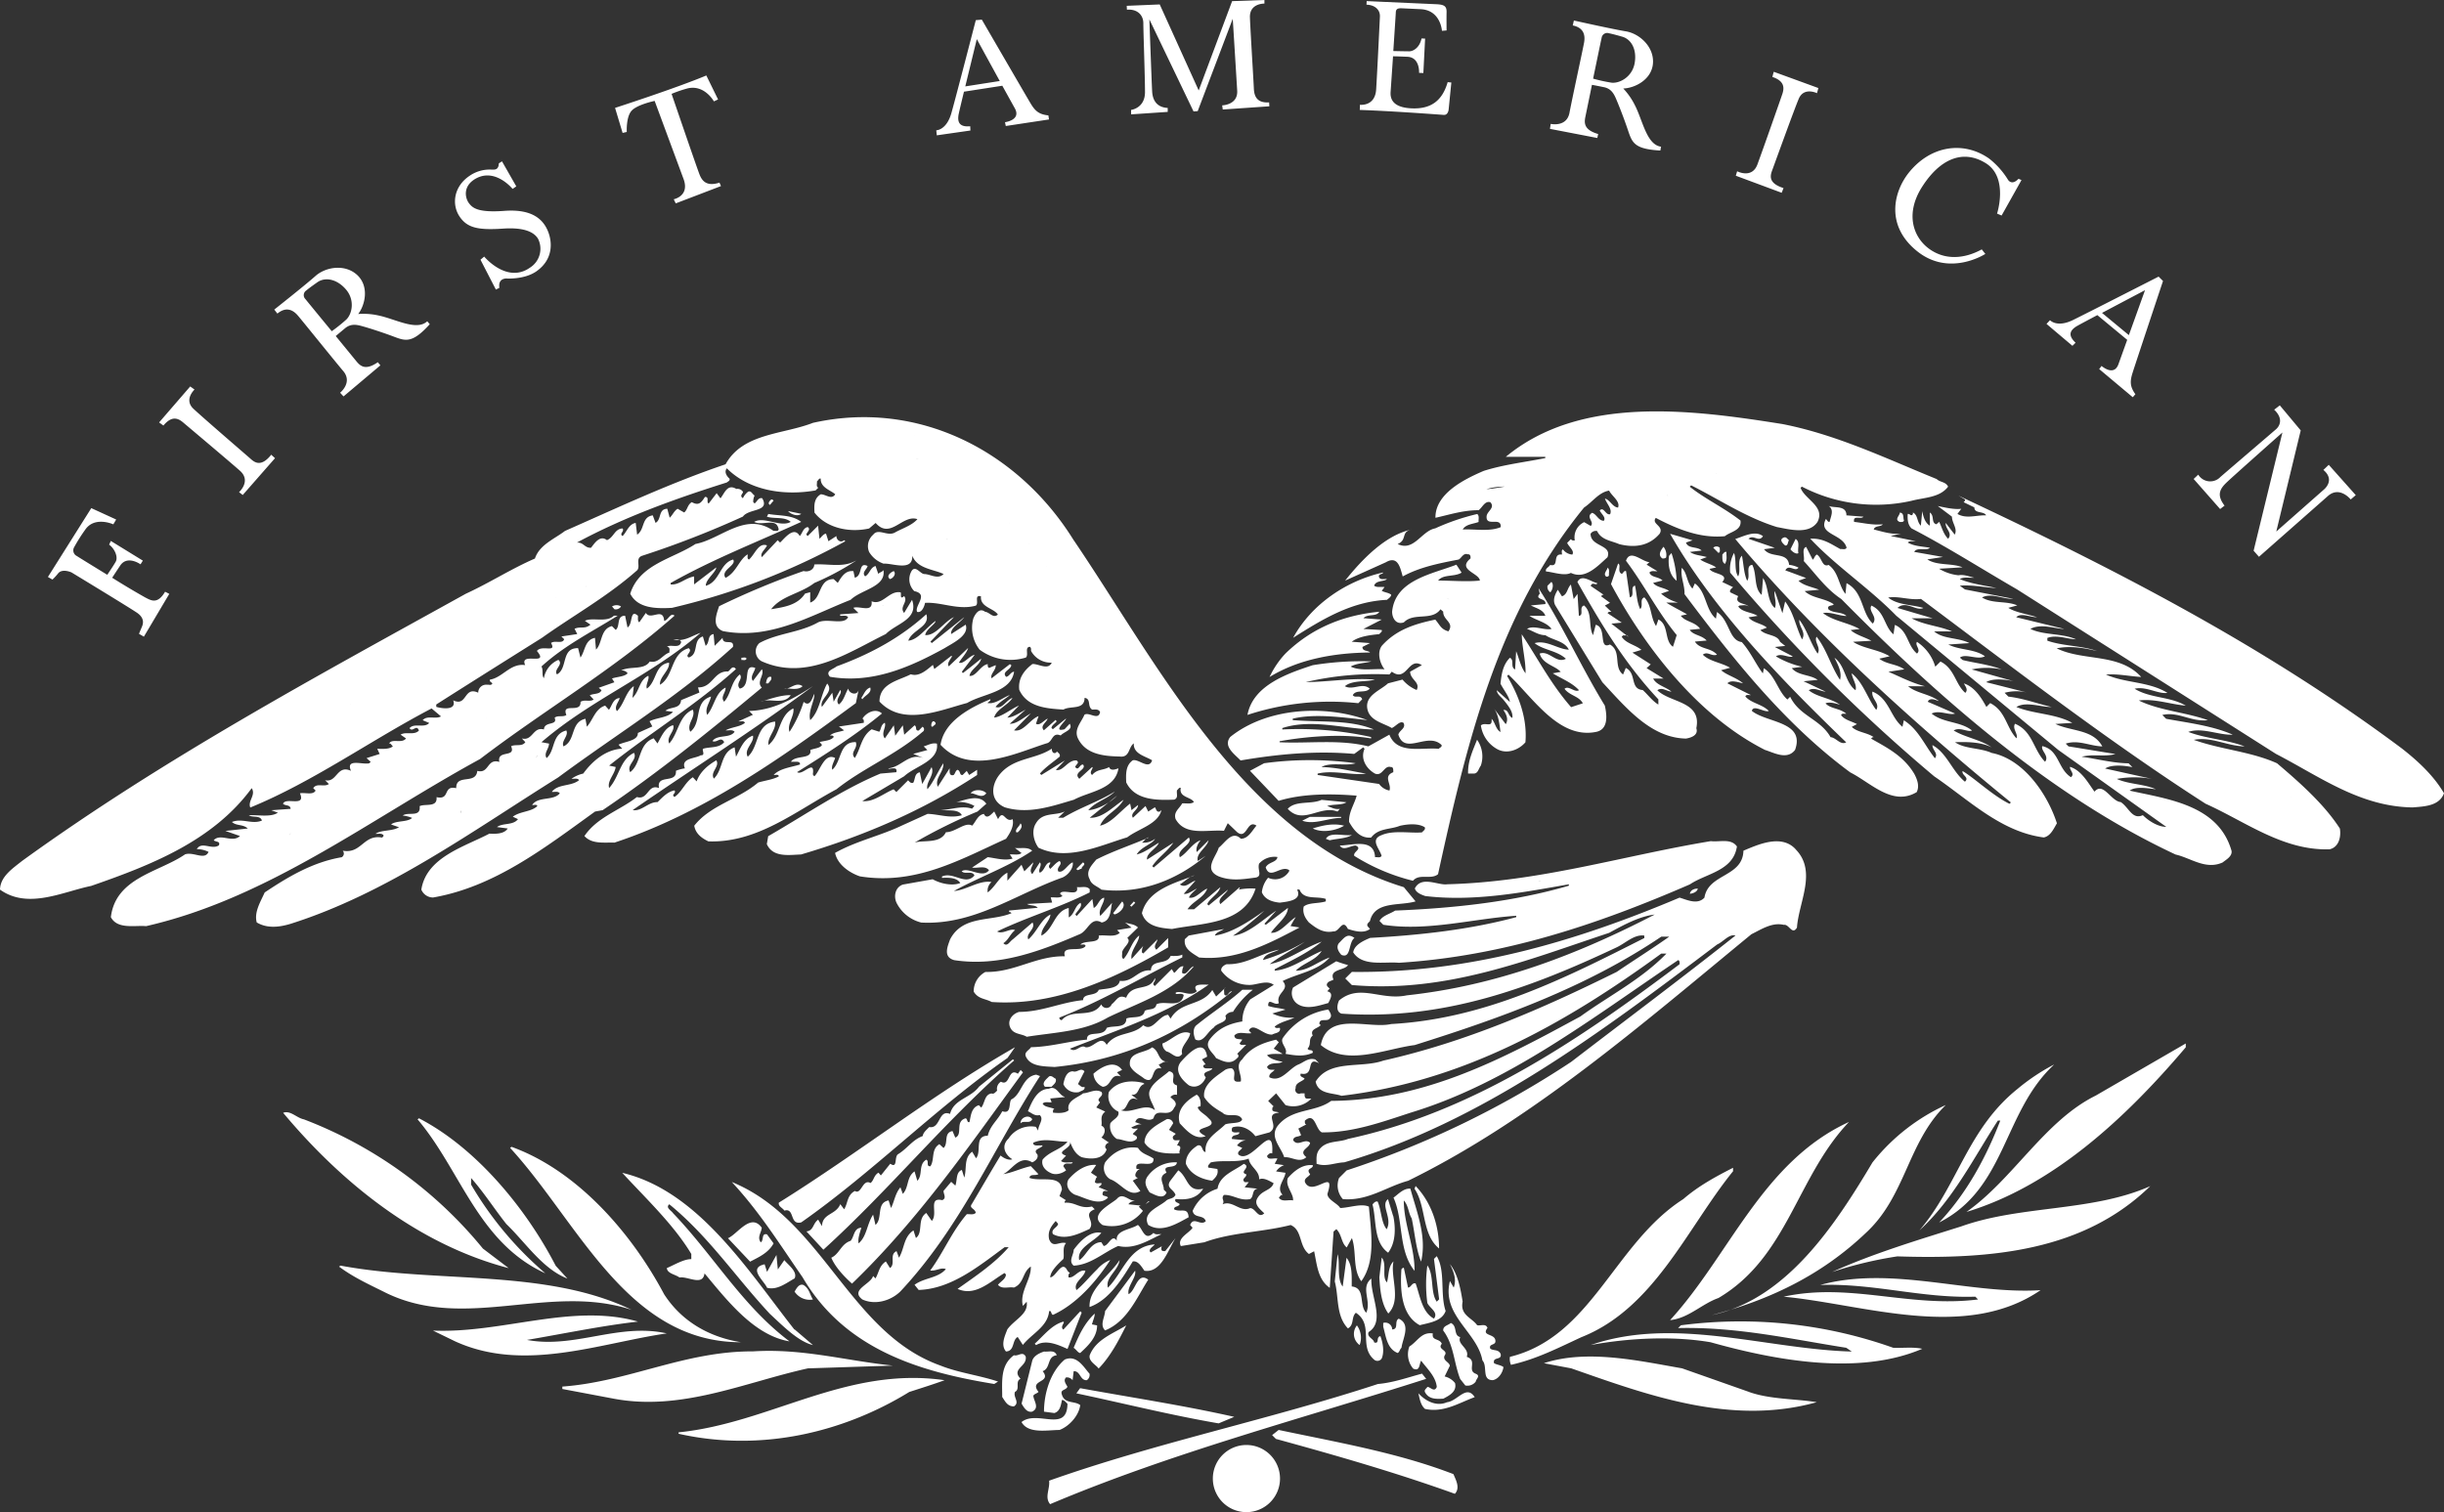<svg xmlns="http://www.w3.org/2000/svg" width="780.89" height="483.25" viewBox="0 0 780.89 483.25"><rect x="0" y="0" width="780.89" height="483.25" fill="#333333" stroke="none"/><path d="M618.69 153c1.1 1.2 3 .88 3.75 2.53-2.65 3.54-7.61 3.44-11.69 4.52a51.46 51.46 0 0 1-35-4.52l-.45.34c1.32 3.75 7.95 5.93 5.41 10.93-2.76 4.19-9.17 2.31-12.91 1.65-9.82-3-18.43-8.82-27.46-13.34l-.44.44c5.18 4.09 11 6.73 16.21 10.81.44 3.2-3.21 3.53-5 5-7.94.76-15.34-2.32-22.06-5.85-1.54 2 2.76 2.54 1.22 5.07-3.44 4-8.06 4.53-12.91 3.32-2.54-1.11-5.74-1.32-7.06-4.19a2 2 0 0 0-2.09.88c0 4.19 6.94 3.42 5.4 7.5-3.31 3-7.17 7.17-11.69 5-2.09 1.11-5.85-.32-7.94-.45-.34-1 .88-1.32 1.31-2.09 3.09.77.55-3.75 3.75-3.31.12-.56-.31-1.32.34-1.65a4.15 4.15 0 0 0 3 1.65c.78-1.22-1.1-2.43-1.65-3.75l1.22-1.21c.22.54.87.44 1.22.44a5.32 5.32 0 0 1 3-5.85l2.09 1.22c1.33-1.32-1.76-2.87.45-4.2 1.44.44 2 2.54 3.74 2.54.77-1.1-.87-2.21-1.31-3.31 1.31-1.32 1.87 1.64 3.31 1.21.78-1.65-1.1-3.31-1.65-5 1.65.44 2.43 2.76 4.19 2.87.78-2-2-3.65-2.86-5.41-3.31.56-5.31 3.65-8 5.41-27.8 34-37.51 75.47-46.66 117.18-2.22 1.87-6-.33-8 2.1a63.76 63.76 0 0 1-18.75-7.95c-.55-1.32 2.76-2.21.45-3.31-1.66 0-4 1.87-5.08 0 3.75 0 11-2.54 11.25 3.74.77-.11 1.66.32 2.09-.44-.54-2.21-3.85-5.19 0-6.62 3.75-1.66 9.17-.55 12.91-.88.45-.56 1.21-.89.88-1.65-2.1-1.32-5.52-1-7.95-.45-3 1.23-6.85.67-9.17 3.75-3.53.33-5.51-2.31-7.05-5-.12-3.21 1.65-5.52 2.42-8.39-8.28-.67-17.32-.67-24.93 1.66l-9.15-9.6 4.52-2.42a108.45 108.45 0 0 1 29.24 0c-3.09 1-8.17-.45-10.93 1.22 5.08.11 9.49 1.32 14.23 2.09-4.52.67-10.38-1.22-15.45 0v.44l19.64 2.87a5.19 5.19 0 0 0 3.31 2.1c.78-2.1-2.19-4.52 1.22-5.85 0-.56.11-1.77-.78-1.65-2.18-.67-2.64 3.09-5.07 2.09-2.76-1.54-4.75-4.74-3.32-7.94l-.44-.45-2.87 2.1c-12.35-1.11-24.71.11-36.31 2.09-2-2.09-5.62-4.52-3.31-7.5 11.48-9.26 29.91-10.48 43.81-5.4-7.28-.78-16.66-2.21-23.84-.45v.45c8.72.77 18.21-.22 25.93 3-9.26-.12-19.76-3.53-29.25-.45v.45a105.58 105.58 0 0 1 28.36 2.42v.45c-8.94-1.54-20-.77-29.24.89v.33c9.5.44 19.2-1 28.36 1.31l6.72-3.74c2.54 6.4 10.15 4 15.78 4.52.34-.44 1.11-.56.89-1.22-4.41-4.31-11.7 3.41-13.8-3.32.34-1.44 2.54-2 1.65-3.75-1.2-.76-2.42 1.1-3.74 1.65-2.76-1.65-7.19-2.31-7.84-6.28-.66-4.2 4.19-5.74 6.63-8l4.63-1.2a11.77 11.77 0 0 0 4.53 3.33c1.22-2.54-2-3.21-2.1-5.86l3.75-2.09c-4.41-2.76-4.75 5.62-9.6 2.09l-.77.89a97.86 97.86 0 0 0-26.7 2.43c6.85 0 14.9-1.43 22.07-.77-2.76.77-7.28.11-9.6 2.1 2.65 1.43 5.52-1.33 7.94.76-1.31 1.65-4.41.11-5.4 2.1.78 1.1 2.42-.32 3 1.31l-1.24 1.25a84.56 84.56 0 0 0-35.42 3.75c1.77-9.5 12.81-13.24 20.85-15.89a95.8 95.8 0 0 1 18.76-1.21c-1.88.54-4.74.54-6.63 1.65 3.09 1.54 7.62.56 10.82.88-1.54-2-2.43-5.31-.89-7.5 4.74-5.31 10.82-7.06 17.1-8.39 1.54 1.77 1.77 3.08 4.2 3.75 2-2.87-1.77-3.53-1.66-6.29l-.88-.76c-2.76 3.85-8.5.88-11.7 4.18-2.54.88-3.75-1.43-3.75-3.43 1-10.15 12.81-12 20.53-15L467 183c-2.32 1.44-5.86.44-7.5 2.54 4.41 0 9 .44 13.34 0-.22-2.43-7.39-3.41-3-7.06.11-.67-.11-1.43-.78-1.32-1.54-.55-2 1.11-3 1.66-6.29 1.21-12.46 2.43-17.87 5.4-.77-2.54-1.43-6.84-5.4-4.52l-13 5.85c5.62-7.06 13.12-14.68 21.3-16.33-3.63.67-1.32 3.32-4.52 4.64 5.18 2.54 7.61-4.19 12-5a71.6 71.6 0 0 1 13.43-4.59c.76.67.33 1.65.44 2.54-1.66.66-4.09.66-5.08 2.42 3.64-.23 8.6.77 12.14-.77.22-3.44-4.63 0-4.52-3.32 0-1.76 2.86-2.75 1.21-4.63-1.77-.55-2.54 1.67-3.75 2.54-5 0-9.28 1.43-13.8 2.43-.11-7.73 9.27-12.36 15.45-15 6.29-2 13-2.75 19.65-4.09V146h-12.62c23.84-19.75 59.27-15.12 88.39-10.48 17.41 3.41 33.08 11 49.18 17.54Zm-275.63 19.63c27.25 40.16 54.85 95.34 105.48 110.9l3.75 4.54c-5.08 1.53-13-.23-14.57 6.28-.44.55-1.11.89-.77 1.65l.77.88c-2 1.54-5 .67-7.05 0-1.78-3.53-2.65 1-4.64.78-3.31.67-5.62-1.11-7.83-2.87-1.21-1.43-2.1-3-1.65-5.07 1.65-1.34 4.63-.89 7.06-1.65v-.78c-2.88-1-7.06.44-8.4-3h-.77c1.76 3.53-3.2 3.85-5.52 4.19-2.21-.22-4.74-.89-5.74-3.32a8.54 8.54 0 0 1 2-4.65 5.2 5.2 0 0 0 6.73-2.1v-.33c-2.65-1.76-6.18 3.31-7.5-.88.87-1.77 3.54-1.54 3.75-3.31a6.56 6.56 0 0 0-5.86 2.11c-.67 2.1 1.44 4.32-1.66 4.53-4 .55-7.49 1-11.24-.45-5-2.2-.89-6.17 0-9.16 2.09-1.66 4.3-5.63 7.06-2.87 2.42 0 3.63-2.65 5-4.19-3.08-2.1-3 4.63-6.17 2.09l-3-2.87-1.22 2.43c-5.4-.45-12.36 1.77-15.45-3.75-.76-2.32 1.32-3.44 2.09-5 1.23-.12 2.77.33 3.75-.45-.87-1.65-4.85-1.44-4.19-4.52-.54-.22-.76.44-1.2.76-.24 1.1.54 2.43-.89 3-5.51.23-12.58.23-15.34-5.52-.11-2.64-.22-5.4 2.09-7.05 1.88-.55 5.19 3.2 6.18 0-2.1-1.32-6.06-2-5.85-5.41-1.77 1.22-1.21 4.63-4.52 4.2-5.31-.11-10.94-.78-13.35-5.85-1.31-2.87 1.1-5.08 2.1-7.5 1.43-1 4.52 2 5-.89-.55-1-1.54-.76-2.54-.76-1.64-1-.22-3.44-2.42-3.75 0 4-4.54 2.43-6.74 3.75-5.4-.33-11.58-.78-14.12-6.29-.44-3.54 1.44-6.18 4.2-8.27 2-.11 5 2.09 6.17-.44a7.17 7.17 0 0 1-6.61-3.75c0-.45.11-1.1-.45-1.32-1.65.22-.22 2.54-1.2 3.44a16.53 16.53 0 0 1-14.78-2.52 11.29 11.29 0 0 1-2-10c.56-1.32 1.88-3.54 3.75-2.1 1.44.12 2.54 2.21 4.09.89-1.33-2.09-5.74-2.31-5.41-5.85-2.31-.55-.54 2.21-1.65 3-5.62 1.54-11-1.22-16.22-.89-.22 1.22-1.1 3.32-2.54 2.87-.89-2 3.86-5.62-.89-6.62A5.29 5.29 0 0 1 291 183c1.22-2.85 2.87.23 4.2.45 2.1 0 4.41 1.87 6.29 0-3.21-1.54-8.39-1.66-10-5.85.22 5.18-6.41 2.31-9.17 2.54a8.63 8.63 0 0 1-4.63-3.75 4.81 4.81 0 0 1 1.32-5.52c1.65-2.21 4.63.77 7.06-.76 2.42-1.32 5.31-2.21 7.06-4.19-4.75-1.66-8.62 6.62-13.35 1.21l-2.09 1.77c-6.52 1.44-13.69-.23-17.45-5.08-.11-2.31-.22-4.52 2-5.85 1.65 0 3.44 1.87 4.63 0-1.43-1.32-4.74-2.09-4.63-5-.55-.22-.78.55-1.22.89.11.67-.33 1.65.44 2l-.87.87c-10 1.77-21.19.11-28.36-7.06-.89 1.11-.11 2.43.87 3.31.22.67-.55.89-.87 1.21-16.45 5.19-32.66 11-47.9 19.21 2.19-.11 2.43 1.77 4.52 1.66 1.11-1.44 2.87-4.2 5.08-2.43 2.21-.88 2.43-3.64 5-3.74.67 1-1.21 1.66 0 2.42 1.32-1.32 2-3.85 4.19-4.19l.45 3.75c2.53-1.65 1.31-5.62 5-6.17l.89 2.41c2-1.1.77-4.41 3.75-4.52l.76 2.87c1-.89 1.32-2.1 2.54-2.87l2.09 1.2c1.1-.87 1-2.42 2.43-3.31 2.21 1.22 3 .22 4.2-1.65 1.54-.11.32 1.65 1.21 2.09l2.54-3.31 1.22 1.65c1.32-1.65 2.2-4.74 5.07-3a2.07 2.07 0 0 1 2.1.89c.11.55-.77.87-.45 1.65l.45.44a5.34 5.34 0 0 1 1.65-2.09c1-.45 1.32.76 2.09 1.22a4.19 4.19 0 0 0-.44 2.09l.44.44c.77-.55 1.21-2 2.43-1.66 2.54 4.41-4.3 3.2-6.17 5.85a305.13 305.13 0 0 1-32.11 12.5c-2.43.76-.54 3.31-1.65 4.63-9.59 8.49-20.41 14.45-30.45 21.62-11.25 7.06-22.49 14.12-33.77 21.3v.76c1.78.56 6.61 1.22 5.41-2.09 4.52 2.19 3.31-4.63 8-2.43a2.52 2.52 0 0 1 2.85-2.54c.56-.1 1.32.34 1.67-.44-.34-.44-1-.54-.77-1.2 4.08-.67 6.51-5.32 11.25-4.64-2-4.41 7.94.45 3.75-4.52 1.54-2.09 6.4.78 4.52-2.54 1.21-1 3.64.45 4.19-1.22l-.89-.87 5.07-.77-.86-1.69c1.88-.87 3.31.22 5.08-1.32l-1.77-1.22c2.32-1.22 6.95.67 9.27-1.65h1.22C189 202 180.5 206.17 173 213c.67 1.09 0 2.76.78 3.75a7.79 7.79 0 0 1 4.63-5.86c1.77 1.45-1.65 3.09-.45 4.63 3.54-1.87 1.23-8.5 6.75-8.38l.76 3c1.54-2.1 1.32-5.63 4.63-6.3l.33 3.75c2.1-2 1.32-6.52 5.08-7.5l1.22 1.22c1.54-1.22.11-4.53 3-4.53l.77 3.75c1.77-1 .67-6.07 3.32-3.75.11.66-.22 1.65.44 2.1l2.1-3c1.54 2.54 5.52-2 5.85 2.54 1.22-.11 2.09-2.86 3.31-1.65-19.42 17.22-41.6 30.13-62.13 45.8-35 19.09-67.52 44.46-106.7 53.41-3.54-.33-9.17 1.11-11.27-2.87 1.54-12.69 15.45-14.35 23.72-20.08 2.76-.89 6.29 2 7.49-.78a8.28 8.28 0 0 0-3.75-.87c1.54-2.65 4.75.33 7.06-1.22.56-1.44-1.09-1-1.65-1.65 2.21-2.32 5.86 1 8.39-1.33L72 265.55l7.17-.77c-1.54-1.44-3.63-.76-5.07-2.09 3.31-1.32 6.4.88 9.59-.45-.54-1.76-2.87-.88-4.19-1.65 2.21-.33 7.06.77 9.27-.89l-2.1-.76 6.19-.44c-.11-1.43-1.78-.88-2.43-1.65.89-2.21 7.39 1.22 5.41-3.32 1.65-.33 4.19.67 5-.88l-.76-.77c1.11-1.77 3.54-.22 5-1.32l-1.21-1.21c3.85.88 3.74-5.08 8.27-3-1.77-4.09 3.75-1.87 5.85-2.42l.45-.45-1.32-1.2 4.19-1.32-.77-1.65c1.77 0 3.64.22 5-.78-.44-.33-.66-1.1-1.22-.89.89-1.76 4.09.12 5.41-1.65l-1.73-1.2c1.65-1.1 4.3.32 5.85-1.31-.76-2.22-2 .76-3-.78 1.54-1.76 4.74.11 6.29-1.65l-2.09-.89c1.44-1.65 4.19-.22 5.85-1.22l-3-2.53c-19.42 10.15-37.74 23.38-57.93 31.66-.88-2.1 1.88-4 .45-6.18-12.47 17-32.55 24.72-51.31 31.24C20 285 8.94 290.7 0 284.31c.11-4.19 4-6.73 7.06-9.17 45.14-32.66 93.79-58.81 141.8-85.4 7.49-3.43 14.56-8 22.06-11.24 1.44-4.41 6.3-6.28 9.6-8.82 17-7.5 33.65-15.34 51.31-21.3 5.52-10 18.32-9.49 27.91-13.24 33.45-7.5 65.55 8.83 83.32 37.51Zm424.48 66.66c5.18 4.06 10.15 8.72 13.35 14.23-1.54 4.09-6.17 4.19-10 4.52-16.89-.22-29.79-9.93-43.69-17.1l-82.67-52.54c-11.25-6.51-22.3-13.57-33.77-19.53-1.22-1.21-1.32-2.85-1.22-4.63.66-.11 1.22 1 1.66 0v-.44c1.65.78 1.22 3 2.54 4.2l.44-4.63c.34 1.76.89 3.75 2.43 4.63v-4.2c1.56 1 .33 3.31 2.09 3.75l.89-.77c.88 1.78 1.32 3.86 2.86 5.41 1.56-1.87-1-3.2-.77-5.07l2.88 3.74c1-1.87-.89-3.74-.89-5.74l-4.52-3.4c1.67.33 5.19 1.22 7.5.88l-1.22 1.65c2.87 1.66 6 .34 9.15.45-.66-1.43-3.75-.45-3.75-2.54l-3.43-1.66c.22-.23.55-.45.44-.88l-2.09-1.22c48.9 22.95 97.25 47.6 141.79 80.89Zm-177.64-74.6 5.51.44c-.87 1-3.41-.67-3 1.66 3 .33 5.94 1.1 9.16.77-.56.88-2.54.33-2.88 1.66 2.77.66 5.52 1.65 8.73 1.32l-3.32.76 8 1.65c-.88.11-1.88-.22-2.54.44 2.1 1.23 4.76 1.23 7.06 1.67-1 1.1-4.19-.33-5 1.32l9.18 1.62-5 .78c3.2 2.09 7.72 1.09 11.26 2.53l-7.5.45a15 15 0 0 0 6.17 2.09c1.88-.33 3.44.44 5.08.78-1.54.11-3.44-.34-4.63.44 3.64 1.54 7.83 2 11.69 2.87-3.86-.22-8-1.11-11.69-.76l1.66 1.2 15.45 3c-3.44.11-7-2-10-.44 3.31 2.09 7.72 1 11.26 2.54l-2.87.78c2.43 1.54 6.18 2 9.16 3-2.2 0-5.18-1.54-6.63 0l15.34 3.74c-2.65 0-7.49-1.87-10.81 0 4.41 2.09 10.15 1.32 14.57 3.32-3-.12-6.07-1.54-9.15-.45v.89c5.07 1.77 10.93 1.54 15.89 3.31-4.09-1-8.61-1.76-12.91-.87 8.5 4.19 20 1.43 27 9.15-3.75-.22-7.72-1.09-11.25-.76 6.18 2.76 13.8 2.2 19.64 5.85-3 .44-6.84-2.2-10.48-1.32 5 3.09 11.37 2.43 16.33 5.4-5-.45-10-2.32-15-1.65 6.51 3.2 14.89 3.74 22.07 6.28-5.31.67-9.49-2.87-14.56-1.65l1.22 1.22c7.18 1.32 14.68 2.19 21.3 5.07-4.52.22-9.71-2.42-14.23-.88 5.74 2.2 12.25 2.42 18 4.63-5.63-.11-10.6-3.2-16.23-2.09 8.61 3.09 18.32 3.74 26.6 7.49 7.17 6.08 15.12 13.12 20.08 20.86.44 2.87-.44 6-3.31 6.63-14.9.44-26.81-8.83-39.62-14.58-31.11-20-60.92-43-90.91-65.44-3.75.45-7.18-1-10.48-.44 3 2.43 7.49 2.21 11.24 3.32-2.31 1.2-5.52-2.54-8.27 0l11.24 3.31h-6.72c4 2.2 8.83 2.42 12.91 4.19H618c2.88 2.54 7.62 1.87 11.25 3.74l-6.74.45c3.65 1.87 8.28 1.32 11.7 3.75-2.31 1.31-6.18-1-8 .44l.89.77c4.08 1 8.49 1.44 12.47 3a23.18 23.18 0 0 0-9.6 0l13.36 3.74c-2.65-.55-6.63-1-8.72.34l13.39 3.39a14.56 14.56 0 0 0-7.5 0l1.21 1.22c4.76.56 9.17 2.21 13.8 3.32-3.75 0-8.17-1.88-11.26 0 5.74 2.31 12.47 2.09 17.87 5.07l-5.4.34c5 2.42 12 1.64 15 7.18-4-.11-7.61-2.21-11.69-.89l.88.89c5 .78 9.94 1.65 15 2.43-3.54 1-6.95-.11-10.8.88 5 .67 9.7 2 15 2.1l1.22 1.22c-2.76-.56-6.72-.89-8.72.44l15 3.32a31.68 31.68 0 0 0-11.26 0c3.85 1.76 8.5 1.54 12.49 3.31-2.65-.33-6.51-1-8.39.44 12.47 2.76 28.36 4.63 32.55 19.21.33 1.76-1.76 2.87-2.86 3.75-5.41 2.43-10.15-1.44-15-2.54-39.29-18.32-75.15-49.55-106.81-81.65-5-3.31-8.17-8-12-12.14.34-1.54-.77-4 .77-4.52l2.09 4.09c.56-.44.56-1.22 1.32-1.66 1.65 1 1.65 4.19 3.75 3.32 3.31 2.42 3.09 6.4 5.39 9.27l.34-3.44c5.5 2.88 4.63 9.39 8.39 12.92 1.76-2.1-1.54-3.86-.45-5.75 4.31 1.88 4.09 6.73 7.06 9.17l.45-3c4.29 1.87 3.85 6.5 7.06 9.16 1.42-1.22-.78-2.64 0-3.74a14.37 14.37 0 0 1 5.85 7.94l1.65-1.65c4.52 2.21 4.74 7.28 7.94 10 1-1 0-2.09-.44-3 3.44 1.11 5.62 4.63 7.17 7.5l1.22-1.22c5 2.54 5.07 7.72 8.39 11.25.66-1.32-1.43-3.08-.45-4.64 5.63 2.32 5.86 8.39 9.6 12.14 1.44-1.88-1.44-3.53-.89-5 5.41 1.22 4.87 7.19 9.16 9.93 1.33-1.11-.43-2.09-.32-3.31 3.64 1.09 5.75 5.07 7.84 7.94 2.76-3.31 5.31 3.1 8.39 3.32 2.65 1.76 3.65 5.74 7.06 4.19 2.09 2.09 5.07 3.74 7.49 3.74l-34.54-24.61-51.75-42.88c-8.5-8.73-19.31-15.89-27.47-24.61 4.09-.22 6.52 1.66 9.61 3.32.67-.11 1.65.33 2-.45-1.22-4.52-9.27-4.09-6.62-9.16.44.33.66 1.09 1.21.89.34-1.67 1.54-3.75-.31-5.08 1.8.8 5.56-.29 5.67 2.9Zm-333.9 2.1c-14 6.41-28.25 11.92-41.72 19.53v.44c2.54.34 4.75-2.09 7.5-2.53v2.53l7.06-5.41c0 1.44-3.44 3.86-3.31 5.86 4.52-1.34 4.41-7.19 8.72-8.39 1.22 1.87-4.19 3.41-2.43 5.85 3.44-1.67 4.31-5.85 7.06-7.5.11.56-.33 1.32.44 1.66 1.88-1.66 3-5.51 5.74-4.53-.44 1.22-2.31 2.43-1.66 3.75l5.08-5.41.76.76c1.44-1.31 4.41-5.39 6.29-2.09.89-.89 1-2.54 2.54-2.87 1.11.77-.33 1.65-.44 2.43l.44.44 3.32-3.31.44 4.19c.66-.56 1.22-1.54 2.09-1.66l.78 2.43 2.54-1.65c0 1.32 1.44 2.32 2.43 1.32l.44.33a216.32 216.32 0 0 1-55.4 21.3c-5.31.31-11 .11-13.34-4.52 3-9.5 13.67-11.15 20.84-15.89 8.17-1.54 16-10.49 24.94-4.19.55-.11 1.42.33 1.65-.45-.67-4-5-1-7.84-2.42 3.2-1.87 8.39 1.87 11.69 0-2-1.77-5.19-.89-7.61-1.66l.44-.88c3.56.65 7.53.21 10.51 2.54Zm307.31 4.52c-1.32 2.21-3.08-.66-4.64.89l8.39 2.87-3.41.45c2.09 3 7.5.66 8 5a8.36 8.36 0 0 1 3 .89c-1.11 1.54-3.1-1.32-4.21.88 2.22.77 4.42 1.65 6.63 2.43l-2.42.88c1.54 1.54 4.41 2 6.61 2.87l-4.64.43c2.31 2.31 6.4 2.21 9.26 4.2-.11.66-2.31.11-1.65 1.65 1.65 1.32 4.06.66 5.74 2.09-2 .11-5.18-1.43-7.49-.89 3.31 2.54 7.94 3 11.69 5.08l-2.86.33c1.65 1.54 4.41 2.21 6.62 3.42l-5.86.33c3.32 2.2 8.06 2.42 11.69 4.63l-3.31.77c2.43 1.87 5.52 1.65 8 3.41l-5.08.77c3.86 1.65 7.61 3.64 11.7 4.63h-5.4c2.64 2.21 6.62 2.43 9.59 4.53.78.76-2.53-1.54-3.31.44 2.87 1.21 5.85 2.54 8.72 3.75-1.87.67-5-1.21-7.5 0 3.75 3.09 9.16 2.43 12.91 5.41-1.32.67-3.85-1.22-5.85 0 3.54 2.21 8.49 2.86 12.14 5.4-3.44-1.77-8.06-1.77-11.71-1.65 3.09 2.2 8 1.75 11.71 3.43 10.26 2 17.87 13.24 20.84 22.49-1 1.65-2 4.08-4.19 4.52-13.69-1.77-23.84-11.91-35-19.52a533 533 0 0 1-65.2-65.12 10.78 10.78 0 0 1 1.22-6.28c.87 2.31 0 5.52 1.32 7.49 1-2-.45-5 1.21-6.61.56 2.65.56 5.52 1.66 8 1.2-1.44-.67-4.86 1.65-5.08 1.54 3.09.44 7.4 3 9.6l.44-5.4c1.88 3 1.22 7.28 3.75 9.6.77-1.66-.44-4 0-5.41l2.43 7.06.87-3.75c2.76 3.63 3.44 8.16 5.41 12.13 1.43-2.31-1.11-4-.88-6.28 2.42 3.08 3.53 7.39 5.85 10.81 1.2-1.87-1.21-3.74-.34-5.4 3.32 4.19 4.53 9.37 7.5 13.79.67-2.42-.66-4.85-1.77-7.06 3.52 2.54 3.31 7.84 6.72 10.38.55-1.65-1-3.54-1.22-5.41 3.75 3 5 8 7.84 11.7 1.32-2.09-1.66-3.53-1.22-5.85 5.31 2.1 5.74 8.17 9.6 11.25l.44-2.09c4.74 3 6.63 8 9.93 12.13 1.22-1.54-.89-2.65-.78-4.19 4.64 2.54 6.3 8.39 10.37 11.69 1.54-1.43-1.1-2-.76-3.41 3.75 2.2 9.6 7.84 15 10.48l.44-.44c-30.67-25.05-62.35-53.52-88.06-84.19 2.81-.89 6.33-2.87 8.87-.89Zm-24.61 2.1c.77 2.09 3.54 1.11 5 2.54l-3.75.44c1.54 1.1 3.63 1.1 5.4 1.65l-2.1.78c1.54 1.09 3.75 1.53 5.08 2.53l-2.1.45c.76 1.77 6.51 1.44 4.06 4.2l3.44 1.65c-.44.44-1.22.89-.89 1.65l2.54 1.22c-1.43 2.54 2.54 2.21 3.31 3.31-.76-.66-2-.33-2.85-.33l-.45.33c1.32 1.88 4.31 1.78 6.17 3l-2.87.45c1.32 1.77 4.41 2 5.85 3.31l-2.09.78c1.88 1.87 5.4 1.32 6.3 3.75l1.65 1.31-3.32.34 5.74 3c-1.11.66-3.63-1.22-5.39 0a28.72 28.72 0 0 0 8.39 3.32l-3.32.44c2 2.43 5.85 2 8.28 3.75l-4.52.44 7.06 3.32c-1.77-.11-3.64-1.54-5.4-.45 2.65 2.21 6.85 2.43 10 4.64-1.44-.45-3.44-1-4.64-.45 1.56 1.78 4.64 1.54 6.62 3.32-.44.11-1.31-.32-1.66.44 1.11 1.54 3.44 2 5.08 2.87l-1.65.89c1.76 1.76 4.85 1.76 7.05 3.31-.44-.11-.66.22-.88.45 5.07 2.87 10.37 5.51 13.79 11.24.89 1.67 1.77 3.86.78 5.85-7.72 4.64-14.68-3-21.19-6.28-21.3-15.66-38-37-53-57 .11-3-1.32-5.31-.88-8.38 1.76 1.54 1.54 4.63 3.42 6.62l.77-1.66c3.75 2.76 3.31 8.39 6.73 11.25l.33-2.1c4.09 2.65 3.75 9.06 7.94 9.6 2.86 3.2 4.53 7.19 6.73 10l.33-1.65c3.75 2.54 4.42 7.28 7.5 10l.89-.87c3.09 6.28 9.6 7.05 12.91 12.91 1.77.11 3.09 2.64 5 1.65-21-20.2-42.48-42.49-56.27-66.65l7.18 2.09-2.09.7Zm-11.7 6.28-.89.76 3.44 2.1c-.89.11-1.88-.33-2.54.44.67 1.67 2.86 1.22 4.19 2.54l-3 .76c1.1 1.45 3.42 1.45 5.08 2.54l-2.54.89a13.59 13.59 0 0 0 5.41 2.86h-3.75c1.87 1.22 4.52 2.53 6.63 3.75l-2 .44c1.43 2 4.52 1.87 6.18 4.19l-3.32.33c1.11 1.77 3.86 1.65 5.4 3.42l-3.75.33c1.54 2.54 5.08 1.87 7.06 4.19-1.76.66-3-1.22-4.53 0 2.21 2.2 6 2.54 8.72 4.18l-2.87.78c1.87 1.65 4.85 2.32 7 4.19-1.53-.31-3.85-1.21-5 0l7.5 3.75c-.56.11-1.45-.32-1.76.44 1.87 2.21 5.31 2.43 7.49 4.63-1.22.67-5-2.2-5.41 0 4.75 3.86 17.1 3.32 13.8 12.47-2.54 3.32-6.72.89-9.6 0-21.41-10.82-38.29-32.66-49.21-53l2.27-6.57c1.11.44-.44 2.64 1.22 3.31.45-.33.67-1.11 1.32-.89l1.22 8.39c1.77-.44-.11-3.31 1.65-3.75.55 2.54.55 5.19 1.65 7.5 1.11-1.1-.33-3.09 1.32-3.75 2.43 2.54 1.87 6.28 3.75 9.17l.76-2.1c3.44 1.76 1.78 6.73 4.64 8.72l1.2-3.74c-6.17-7.5-10.37-16-16.21-23.75 1.34-3.84 5 .25 7.53.46Zm-253.57-.44a84.49 84.49 0 0 1-13.24 7.06c-4.42 3.43-10.59 4.09-13.79 8.39 4-.67 8.39-1.23 10.82-5l1.65-.44v3.31c3.75-1.22 2.53-7.5 7.49-7.5l1.32 1.21c1.11-1.76 2.32-4.06 5-3.75l.44 2.1c2.65-.67 1-5.19 4.09-3.75-.22 1.09-2 2.09-.78 3.31 1.54-.87 1.54-2.76 3.32-3.31l.87 2.53c.45-.55 1.22-.55 1.65-1.21.89 5.4-7.06 6.17-10.48 9.49-12.91 5.08-25.7 12.89-40.81 10-3.64-1.45-2.09-5.31-1.22-7.95a251.71 251.71 0 0 1 27-11.25c1.54.45 3.41-.44 3.41-2.09 4.44-.31 9.18 1.12 13.26-1.21Zm15.45 11.24c1.43 1.88-1.65 3.42 0 5.4l2.53-4.19c2.21 6.29-5 7.5-8.38 10.93-11.93 5.86-25.16 15.12-39.62 8.73a3.61 3.61 0 0 1-1.54-4.85 3.81 3.81 0 0 1 .77-1c5.86-3.2 12.91-3.31 18.75-6.61 3-1.43 8.27 1 9.59-1.66-.66-.77-1.65-.32-2.54-.45v-.44l5.85-.44-1.65-1.65c2-.78 6.29 1.76 5.85-2.1 3.53 1.44 5.52-3.44 9.16-2.87.57 0-.43 2.66 1.22 1.22Zm1.33 14.26c3.09-.22 5.74-4.19 8.72-6.3 0 1-3.08 2.65-3.31 4.52 3.43.23 6-4.29 9.16-5.74l-7.5 7.84.45.44 10.37-8.28c-1.32 1.78-4.52 3.44-4.19 5.41l4.64-3c1.21 3.44-4.1 5.85-6.73 7.5-11 6.06-23.17 11.47-36.64 9.15-1.65-1.87 1.11-2.43 2.1-3.31 10.26-3.75 20.08-8.84 28.69-16.67 1.3 4-4.44 4.88-5.75 8.41Zm-66.32-2.54C208.11 215.9 189 223.4 173 237.2l2.42.44c0 1.67-1.77 3.09-.77 4.63 2.87-2.53 1.54-7.61 6.29-8.82.88 1.65-1.77 3.42-.88 5.08 4-1.88 2.09-7.72 7-8.82l.45 2.54c2-2.21 2.65-5.75 5.85-6.74l1.21 1.33c1-1.33 1.31-3.64 3.43-3.75-.33 1.32-1.87 2.76-.88 4.19 2.42-2.45 2.74-6.11 5.39-8l-.44 3.75c2.31-2.1 2.09-5.63 5.07-7.06.45 1.09-1 3-.44 4.09 3.2-2.32 2.43-7.62 7.06-8.28.33 2.42-3.2 4.63-2.86 7.06 4.52-2.87 3.32-10 9.15-11.69 1.11.87-.33 1.65-.44 2.53l.44.45c3.42-1.1 1.11-5.63 4.53-6.73l.88 3c1.43-1.1.45-3.43 2.54-3.75l.34 3.75 2.53-2.54c.11 2.65 3.75 0 3.32 2.88-17.43 15.89-37.2 27.91-55.84 41.71-27.69 17.32-54.62 37-85.5 46.79-3.65 1.1-7.5 1.54-10.82-.44-.89-3.31 1.22-6.61 2.55-9.59 7.61-5.08 15.44-9.71 24.6-11.25a1.36 1.36 0 0 0 .33-2.09c6 1.1 6.62-5.31 12.58-4.19.22-.22.54-.44.44-.76-.66-.78-1.77-.33-2.54-.45 1.88-1.31 5.31-.76 7.5-2.09l-2.54-.89c1.54-1.31 5.19-.66 6.73-2.09a11 11 0 0 0-3-.76c1.65-1.32 5.85.76 5.4-3 1.77-.89 5.74.54 5.4-2.88 4.52 1 1.88-3.85 6.29-2.87-.11-4.74 6.29-1 6.73-5.52 3.86 1 3-4.09 7.06-2.87-.88-4 5.4-1.2 3.75-5 1.33-.76 3.54.22 4.54-1.32l-1.11-1.18c3.52.89 3.52-3.86 7.06-2.87.11-2.76 4.52-1.1 3.41-3.75 1-.87 2.65-.11 3.75-.87-1.66-4.19 4.74-.33 4.52-4.19 1.22-.89 3.09.11 4.19-.78l-1.22-1.31c1.09-.67 3.2-.23 3.74-1.66l-.88-.76 5-1.77-.77-1.21c1.65-.56 4-.56 5-1.66a2.21 2.21 0 0 0-2.09-.88c2.87-1.54 7.28 0 9.16-2.87 2.87.65 4.09-2.21 6.28-2.87-.1-.55.34-1.44-.44-1.77h-.32c.87-1.1 4.06.76 4.52-1.65-.55-1-1.54-.78-2.54-.78 3.44.84 5.66-1.05 8.86-2.15Zm82.53 9.59c1.66.44 3.09-2.1 5-2.54l-4.08 5.41.31.44c2-1.54 3.85-3 5.85-4.63-.44 2.2-3.31 3.31-3.75 5.52 2.1.33 3.54-3.44 5.85-3.75 0 .31-.11 1 .45 1.21l2.09-.89c.11 1.66-1.87 2.87-1.32 4.2l5.85-4.52.45.31c-.11 1.54-3.2 2.09-1.65 3.75 1-.11 1.44-1.54 2.54-1.65-1 6.63-9.94 7-15 10-8.39 2.2-20.52 7.61-28-.45 0-5.85 6.18-6.72 10-8.72 2.65.88 5-1.32 7.06-3l.45 1.32 5.4-4.19c1-.11-1.77 2.21-.77 3.32l6.18-5.86c-.47 1.65-2 3.09-2.89 4.63Zm-65.1 1.65c-.22 1.32-1.77 2.76-.76 4.19l2.86-3.75c1 1.77-1.87 4.09 0 5.85-16.31 13.58-33.33 27.36-50.87 39.18l-2.42.44c-16.22 11.69-32.11 24.05-51.76 27.47a4.06 4.06 0 0 1-3.75-2.53c1.65-10.38 13.79-13.69 21.75-17.88 2.09.11 4.74.11 5.85-1.65l-3.44-.45c2-1.44 5.08-.44 6.73-2.53l-1.67-.78c2.32-1.76 6-1.54 7.84-3.41-.22-.67-1.1-.22-1.65-.34 1.87-2.86 6.84-1.21 8.83-3.74-.66-.77-1.66-.34-2.54-.45 2-2.65 6.18-1.65 8.71-3.75-.54-.77-1.65-.33-2.42-.44a10.38 10.38 0 0 1 3.75-1.66c2.87-4 7.28-7.73 12.46-7.95l-1.19-1.27c2.2-1.11 6.29-1.22 6.17-3.75l4.63-2.09-.89-1.66c2.43-1.22 5.73-1.09 7.5-3l-2.43-.33c1.57-1.43 4.75-.45 5-3.41l5.85-2.43-.44-1.65c4.74.11 5-5.31 9.59-5.08.78-.44 1.11-1.65 2.1-1.22l.44.45C222.21 225.47 208 234 194.63 244.67l2.09.45c-.33 2.42-2.76 4.41-2.09 6.72 3.31-3.63 3.43-9.06 7.94-11.24 1.22 2.2-2.54 3.85-1.2 6.17 3.74-3 2.42-9 7.49-10.82l1.21 1.65c1.22-2.09 2.32-5.07 5-5.85.76 1.87-2.32 3.75-1.23 5.85 3-3.41 3-8.82 7.5-10.8 1.1 2.42-2.09 4.52-.78 7.06 3.86-3 1-9.6 6.63-11.25-.44 2-2.09 3.86-1.22 5.85 2.32-2.76 2.54-7.05 5.86-8.72.1 1.65-1.77 3-.45 4.52 2.32-2.65 2.09-6.29 5-8.72 1.22 1.43-1.54 2.86 0 4.52 4-.82.56-8.33 5-6.56Zm21.29 12.47 3.32-4.52.44 2.86 2.09-3.74c1 1.09-2 3-.44 4.62 1.54-1.1 2-3.43 3-5.07.23 1.54 2.76 2.43 3.31.45l-.87 4.18c-24.37 18-49 35.3-77.13 44.59-3.44-.11-7.17.55-9.6-2.1 4.08-6.06 11.25-8.17 16.77-12.47 3.65 1.1 3.41-4.31 7.06-2.87-.89-4.63 5.74-1.21 5.41-5.52a12.13 12.13 0 0 1 2.87-.77c-1.44-3.31 3.31-3.08 5.07-4.19 1.65.11.22-1.77.77-2.09 2.2-.67 5.07-.12 6.72-2.1-1.09-2-2.31.34-3.75-.33 1.44-2.21 5.63-.77 7.06-3-.76-.78-2-.33-2.87-.44 2-1.11 4.75-1.11 6.19-2.43-.44-.77-1.32-.34-2.1-.44l4.63-2.1-1.22-1.22c7.72-.22 14.12-3.85 20.41-7.94-18.53 13.78-38.4 26.37-57.59 39.6 2.76.55 5-2.64 7.94-2.53 1.67-1.65 3.21-3.32 5.42-3.75.66 1-1.23 1.32 0 2.09 2.31-1.54 3.41-4.74 5.85-6.29l1.21 1.32c1.1-3.1 3.64-5.19 6.29-6.73 1.22 2-2.1 3.75-.78 5.85 3.09-3 2-8.28 6.63-10l.44 3c1.34-2.43 2.43-5.74 5.41-6.74.54 2.22-3 4.31-1.66 6.74 3.75-3.31 2.42-10.48 8.72-11.24.54 2.53-2.54 5-2.09 7.49 4-3.31 3.2-9.38 7.94-11.69.45 2.32-2.09 5-1.22 7.5a40 40 0 0 0 4.52-9.6c2.1 1.88 2.76-1.44 3.42-2.54.11 2.21-2.1 5.63-1.32 8.39 3.09-3 3.31-7.94 5.41-11.7 2.43 2.79-2.75 4.89-1.65 7.53Zm60-3.75c-1.54 1.32-3.2 2.09-4.52 3.75 2.1.88 3.44-2.21 5.41-2.87-1.43 2.31-5.18 3.63-5.85 6.28 2.54-.31 5.19-2.65 7.95-3.86l-3.75 3.86c1.76 0 4-1.54 5.85-2.54l-5.08 4.52c2.21.11 4.52-2.09 6.73-3.31l-5.35 5.41c3 .66 5.08-3.54 7.84-4.54l-.84 2.43c1.22.76 2.54-1.1 3.75-1.65-.44 1.32-2.54 2.31-1.22 3.75l3.75-3.32.33.45c-.44.66-1.54 1.22-1.66 2.09l.44.44 4.19-3.41c.33.45-4.63 4.52-.44 3.41l1.65-1.76c1.22 2-1.88 2.54-2.88 3.75-2.86-1.21-2.53 2.22-4.62 2.54-10 3.2-24.62 10.37-33.77.44 1.11-7.61 9.71-12 15.89-14.57.22.55-.56.78-.89 1.22 2.44.45 4.76-1.65 7.07-2.53ZM281.82 228c-8.39 6.95-17.88 12.91-27.14 18.76 1.76 1.22 5.62-4.19 5.07.44-.1.45.23.67.45.89 1.87-1.76 3.2-7.61 6.63-5.85-.34 1.21-1.32 2.65-.89 3.75 3.09-2.76 2.09-8.93 7.5-8.82.76 2.09-2 3.2-.33 5.07 2-3.09 2-6.83 5.4-9.16l2.43.78c.67-.89.44-2.21 1.77-2.87.55 1.42-1.33 3.31 0 5l2.88-4.18.44 3.32 2.43-3.32.44 3 3.31-3c.89.45 0 1.78 1.32 1.67l1.22-1.22a.93.93 0 0 1 .39 1.26.92.92 0 0 1-.39.39c-8.6 7.39-19 11.58-27.47 18.32-13 6.94-25.27 17.21-40.94 16.66-2.09-1-4.08-2.42-4.52-5 5.19-6.62 13.9-8.28 20.42-13.8 2.21-.66 5-1 6.62-2-.22-.78-1.09-.33-1.65-.45 2-2.09 5.52-2.42 8.39-3.31.12-1-1-.88-1.65-.88h-1.23c1.33-2.21 6.84-.67 6.18-3.75 1.31-.56 3.2-.56 3.74-1.66l-.76-.88c1.54-.45 3.63-.45 4.52-1.65-.22-.56-.76-.45-1.22-.45 1.22-1.09 3-1.09 4.52-1.65l-1.65-1.22L276 231c0-.44.11-1.1-.45-1.31 1.17-1.88 4.16-3.54 6.25-1.67Zm17.54 9.61c.78 5.62-6.95 7.18-10.48 10.48L275.53 256c3.53.44 6.72-2.43 10-3.75l.87.87 3.75-3.75c.44.45.89 1.1 1.65.77.67-1.1.33-3 2.1-3.32l.76 3.75 3-5.41c1.09 2.54-2 4.86-1.33 7.06 1.88-2.2 3.31-5.62 5.07-8.28.23 2.87-2.87 4.75-1.76 7.5l3.75-5.85c.22-.11-.55 2.65 1.32 2.09.54-.55.54-1.31 1.21-1.66 1.09.34.55 1.78 1.65 1.66l1.32-1.31.77 1.31 2.54-1.66v1.66c-17.53 11.5-36.4 19.54-56.26 25.4-3.65.11-9 1.09-10.93-3.32l.44-2.53c11.91-6.84 23.39-14.79 35.86-20l5.08-.44c.55-2.21-2.54-.67-2.54-1.23 4.41-.54 6.4-5 11.25-3.31l-3.32-1.32 4.53-1.22-1.18-1.18c1.32-.33 2.54-1.21 4.19-.88Zm38 3 .33-.44c.44.44 1.22.88.87 1.66-2.09 1.76-4.63 3.41-6.28 5.39l.44.45 7.51-4.63-2.87 3c2.32.66 3.86-3.32 6.63-3 1.1.77-.33 1.33-.44 2.09 1.1 1.43 1.42-1 2.53-.76 1.22 1.65-3.43 2.42-1.22 4.52l4.09-3.75c.67.22-1.22 1.65 0 2.54 1.65-2 3.64-1.44 5.41-2.54.56 1.65 2.87.33 3 .44-1.09 6.73-9.16 7.29-14.23 10-6.83 2-14.45 4.75-22.07 2.43-4.63-2-4.41-6.61-2.1-9.93 4.41-6.07 11.69-5.18 17.1-8.82 0-.23-.11 1.88 1.32 1.32Zm18.76 12.46c-2.65 2.42-6.17 3.2-8.39 5.85 3.09-.12 7.5-2.76 9.17-4.64l-8.72 7.06c4 .23 7.4-3.41 10.81-5.74-1.87 3.44-6.07 4.74-7.5 8.28 3.64-.87 6.18-4.41 9.6-7.06l.44 2.1 2.1-1.66c0 1.66-2.65 2.54-1.65 4.08l4.02-3.74.88 1.76L369 258c.44.44.44 1.77 1.65 1.32l.44-.45c-1 4.52-7.28 5.94-10.93 8.73-8.84 2.64-19.1 7.72-28.36 3.31-1.54-2.1-2.32-5.52-.78-7.83 2.1-3.65 6.3-2.32 9.17-3.75l-2.1 2h1.65c5.19-3.19 11-5 16.34-8.28Zm-40.92 3.74-2.87 2.54a168.94 168.94 0 0 0-20.1 9.93c3-.89 8.17.44 10-3.31 3.08 0 6.17-3.44 8.39-2.1 1.22-1.32 1.76-3.41 3.75-3.75 1 2.1 2.65-.31 3.31-.76l1.22 2.43c1.76-3.44 2.21 1.32 4.63 0 .56 2.09-.76 4.41-2.09 6.28-14.45 6.52-28.79 14.89-46.68 12-3.31-1.11-7.18-3.75-7.94-7.5 6.62-3.75 14.35-5.41 21.3-8.72l8.26-3.75c3.65.11 7.19 1.54 10.94.44-1-2-4.32-1.43-6.74-1.65 3.31-.11 6.74-1.54 10-.44l.76-.88a10 10 0 0 0-5.85-1.22c2.66-.54 7.29-2.76 9.61.45Zm51.75 10.82c-.89.11-1.32 1.22-2.1 1.65a5.76 5.76 0 0 0 4.21-1.22c-.78 1.65-4.54 2.65-5.86 5 2.21-.45 4.75-2.32 7.06-3.75-.54 1.76-4.18 3.44-3.75 5.41l8.4-5.41c-2.1 3-5 4.85-6.74 7.5l.44.44 11.25-9.6c1.44 2.21-4.09 3.75-2.87 6.3 2.31-1.32 4-4.53 6.63-5.41-.89 1-1.65 2.65-1.22 3.75l3.75-3.75c-.56 2.43-4.1 4.09-3.44 6.62l2.54-1.66c-9.06 7.62-20.64 12.36-33.33 10.82-1.31-1.11-3.2-1.54-3.74-3.31-1.43-2.54.66-4.52 2.09-6.3 5.4-2.75 11.14-4.62 16.66-7Zm188 3c-1.21 7.73-9.82 8.5-15 12-29.24 12.69-59.35 22.95-93 25.06-4.63-.45-11.58 1.31-14.58-3.32.34-2.43 3.32-3.75 5.41-4.63 16.12-.89 31.89-2.65 46.68-6.63v-.44c-13.58.88-28.47 5.07-42.48 2.87l-1.21-1.22c1-1.76 3.32-2.21 5-3.31 19.31-.78 38.07-2.88 55.5-7.95v-.45c-14.35 2.54-30.34 5.63-45.9 3.75-1.22-.44-2.87-1-3.31-2.42 2.09-4.19 7.49-.89 10.37-1.34 29.57-.76 56.17-9.15 84.19-13.78 2.9.35 6.53-1 8.4 1.77Zm18.76.78c6.95 7.06 1 16.87.44 25.05-1.54 2.53-2.53-1.22-4.19-.89-3.74-.89-7.18 1.43-10.37 3-35.42 29.13-70.28 59.48-109.68 78.79-6.94 1.88-12.8 6.51-20.86 5.86a6.54 6.54 0 0 1-1.21-6.74l2.42-2.43A297 297 0 0 0 502 339.37c17.54-13.47 35.41-26.81 52.51-40.39-2.09-.55-3.85 2-5.85 2.86-37.29 28.14-75.26 56.83-119.16 69.63-3 .11-5.86 1.54-8.84.45 0-2-.31-3.64 1.67-5.4 2.31-2 5.74-1.44 8.39-2.54 39.49-8.5 73.15-31.12 105.93-55.83 0-.44.11-1.09-.44-1.32-27.59 18.54-54.18 39.28-85.51 48.77-9.17 3-18.54 6.41-28.36 6.29-2.09-1-2.09-6.62-5.41-3.75 0 .44-.11 1.1.45 1.21l-2.54 1.33.88 2.09c-.77.67-2.42.22-2.53 1.65 1.54 2.21 3.63-.76 5.4.78-.11 1.65-3.43 2.32-1.66 4.19l.45.44c-2.21 2-4.64-.22-7.06 0-1-3.2-4.75-6.41-2.1-10 4.52-5.74 11.91-4.19 17.1-8 30.12-.22 55-13.57 79.66-27 9.16-6.63 19.31-11.69 27.47-20.08h-1.65c-31 22.62-63.67 40.92-102.18 45.45-2.87-1-7.39-.44-8.26-4.52 4.41-7.18 14.56-4.19 21.62-6.72 26.37-5.94 50.75-16.56 74.59-28.36 5.52-3.75 11.47-7.5 16.77-11.25h-2.54c-24.27 16.34-51.31 26-78.78 34.64-9.5 1.22-21.75 6.85-30 0 2.09-10.93 15.22-5.07 22.49-6.72 30-1.67 55.4-14.58 80.87-27.48V299c-3.2-.45-5.85 2.32-8.82 3.75-26.93 12.69-55.18 23.5-87.95 21.19-1.87-.67-1.32-3-.77-4.19 6.62-5.52 13.35.11 21.63-1.65 28.69-3.09 54.51-13 79.23-25.82-4.86.55-9.93 3.31-14.56 5.85-26.05 8.61-52 19.3-82.21 16.67l-2.1-2.1 2.1-2.09c37.84.44 72.16-10 104.71-23.74 2.32.66 5.73 2.42 7.95 0 1.22-7.73 12.24-6.51 12.46-15 4.75-2 12.14-5.36 16.66-.49Zm-243.86.43c-7.62 5.19-16.89 8.39-25.05 12.91 3.86-.22 8-3.53 12-2.87a3.72 3.72 0 0 0-1.22 3.32c2.31-1.66 3.75-5.08 6.29-6.29v2.54l4.52-5.08.89 2.1 2.86-2.87c-.11 1.21-1.54 2.54-.31 3.75l2.42-3.75c.89.89-.77 2.42 0 3.31 1.66-.77 1.66-3.2 3.32-3.31.11.67-.67.89-.33 1.65l.33.44c1-.88 1.87-2.09 3-2.53 1.11 1.21-1.1 1.87-.45 3.31 1.66.76 3-2.32 4.64-2.87.33 1.87-1.67 4.41-3.75 5-14.68 5.31-27.92 15.12-44.67 14.23a12.08 12.08 0 0 1-7.87-6.28c-1-2.09-.44-5 2-5.85L298 281c2.54 1.43 6.29 2.21 8.83 1.21-1.11-1.76-3.65-1.76-5.85-1.65v-.44c3.64-1.66 7.5 3.08 10.37-.34-.76-1.66-3-.22-4.08-1.32 2-1.54 6.62 2.43 8.72-.33-1.23-1.65-3.64-.54-5.4-.87l5-3.32c2.65.32 5.41 1.21 7.95.45l-.89-1.32c1.32-.11 2.76.33 3.75-.44l-2.11-1.63c1.87.23 4.06-.44 5.5.88Zm51.64 7.95c-1.65.44-3 2-4.52 2.85 1.87 1.34 3.31-.76 5-1.2l-3.74 4.19c1.22.33 2.76-1 4.18-1.65-.88.88-2.09 1.76-2.53 2.87 2.09.54 3.85-2.1 5.85-2.87-1.11 3-4.41 3.85-6.3 6.61h2.1l8.39-7.06c-.56 2.21-3.32 3.44-4.19 5.41l.44.44 6.18-5.07c-.77 1.54-3.54 2.87-2.43 4.63l6.18-5.41c.11.45-.22.56-.33.78a21.25 21.25 0 0 1 5.4-.33c-3.65 11.47-16.78 10.93-26.71 12.91-3.75-.33-8.28-.77-9.6-5.07 1.88-7.6 10.93-9.71 16.67-12Zm-33.32 4.53v.88c-9.6 4.86-20.19 7.94-29.57 12.49 1.87 1 4-1.11 5.74-.44-1.65 1.32-2 3-3.75 4.18 1.22 1.32 2-.55 3-1.21l6.3-5.41c1.21 2-2.32 3.53-1.32 5.41 2.86-2.54 4-6.4 7.06-7.95-.11 2.1-3.19 4.52-2.87 6.74 4-2.1 4-7.72 8.72-8.83v3c1.88-1 1.88-3.64 3.75-4.64.78 1.22-1.1 2.54-1.65 3.75l.44.45 5-5.42.44 2.87c1.54-.89 1.54-2.76 3.32-3.32.22 1.65-2.1 3.86-1.21 5.85l3.75-4.19c-.54 2.32-.32 5.75-3.32 6.29-3.53-2-4.3 2.65-7.06 3.75-12.35 5.31-25.71 10.48-40.05 8.28-3.67-1-2.11-4.42-1.33-6.62 4.06-7.84 13.12-5.63 19.63-8.39-.22-.23-.44-.45-.76-.34v-.5l9.15-.89c-.87-1-2.42-.55-3.41-1.21l8-.45-.45-1.65c1.33-.11 2.76.33 3.75-.44l-.78-.77c.78-1.77 6.19 1.32 5.41-2.09 1.39.23 3.17-.54 4.16.79Zm194.3-.33c-.22 1.09-1.54 1.54-2.53 1.65.2-1.22 1.42-1.66 2.53-1.66Zm-136.41 14.1c2.88.33 5.52-3.54 7.95-5-.59.94-1.15 1.89-1.66 2.87l2.87.45c-9.6 5.07-20.08 10.7-32.11 9.59-2.21-1.44-5-2.76-4.53-5.85l1.22-1.15 11.25-2.09c-.88.66-2.54 1-2.87 2.09 5.52-.88 10.93-4.52 15.78-7.94a92.72 92.72 0 0 1-10 8c5-.66 9.37-5.08 13.8-8l-3.76 4.16.45.33 7.06-5.4c-.1 2.87-3.65 5.31-5.42 7.94Zm-42.48-1.65-3.4 3.32c1.54 1.31-1.42 3-1.65 4.63.11.66-.33 1.66.45 2.09 2.09-2.31 2.54-5.52 5-7.5 0 2.19-3 5-2.42 7.5l3.74-4.19a4 4 0 0 0-.44 2.1l.44.33 4.52-4.51c-.11 1.1-1.54 2.2-.33 3.31l3.75-3.75v3c-17 9.93-36.09 18.88-56.39 17.45-2-1.11-4.3-.89-5.74-3.32a7 7 0 0 1 3.75-6.28c9.27.22 16.11-5.19 25.39-5-1.22-3.85 5.18-1.1 6.61-3.31-.22-.76-1.09-.33-1.65-.44 1.44-1.54 6.3-.11 5.85-2.86 2.21-.33 5.08.66 6.73-.89l-.87-.88 4.63-.77-2.1-1.66c1.31.53 3 .42 4.18 1.64Zm69.18 3.31c-2 1.54-1 6.73-4.18 5.41-.89-1-1.77-2.43-.78-3.75 1.76-1.76 2.64-3.31 5-1.65Zm-27.14 8.38c5.63-1 10.94-5.19 16.67-7.19-4.63 3.75-9.82 6.08-15 8.82v.45c5.31-.45 10-4.19 15-6.28-2 3.09-5.74 3.74-8.27 6.28 3.74.11 7.18-3 10.81-4.19-3.85 4.3-10 5-15 7.5 2.54 2.87-2.31 3.75-1.21 7.06-1.44 1-3.42-2-3.42.88 1.78.67 3.75.67 5.52 1.21l-4.2 1.22a13.55 13.55 0 0 0 7.06 1.32c-1.65.88-4.41 1.31-6.3 2.87.34.77 1.22.33 1.67.44.33 1.65-1.54 1.54-2.43 2.1-2.86.33-5.94-4.1-7.5-1.32l.78.89c-1.78.33-4.09-.78-5.41.76.11 1.44 1.66 1 2.54 1.32l-.88 1.21c.44.77 1.43.34 2.1.45l-2.87 2.87a.73.73 0 0 1 .34 1 .72.72 0 0 1-.34.35c-2.1 2.31-4.53 1-6.73 0-1-1.78-3.75-3.44-2.1-5.85 2.77-3.75 6.41-5.19 10.49-5.86a10.85 10.85 0 0 1 2.54-7.06l7.5-4.63c-2-1.54-4.87-.22-7.19 0a11.09 11.09 0 0 1-9.58-4.52c-.22-1.09 1-1.87 1.76-2.09 6.18.22 10.94-3.54 16.66-4.63-1.76 1-4.52 1.2-5.08 3.31a57.37 57.37 0 0 0 13.35-5.85c-2.65 1.9-7.95 4.64-11.25 7.18ZM377.7 306c-13 6.4-25.62 13.9-39.18 19.19-.22.34.44 1 .78.78 3.31-3.86 9.59-.22 12.57-5a1.77 1.77 0 0 0 3.32 0c1.77-1.43 2.1-3.21 4.63-2.1 1.88-4.86 7.5-1.77 9.17-6.29.54 1.11-1.32 1.65 0 2.53l5.39-5.4.77 1.22c1-.67 1.66-2.32 3-2.1a4.51 4.51 0 0 0-.45 2.1c1.45 1.09 2.32-1.88 3.75-2.1-7.18 8.5-17.87 11.7-27.47 16.34-7.61 4.52-17 4.74-25.93 6.17-1.77-1.1-4.52-.67-5.4-3.31-.77-2.32 1.22-4.19 3-4.64 7.28 0 13.35-3.09 20.41-3.75 0-2.42 4.19-1.09 5-3.31 2.43-.44 6.29-.33 6.73-2.87 4.31.54 5.74-3.75 9.94-3.32.12-3.74 5-1.54 6.29-4.63 1.2 0 2.76.11 3.74-.44v.9Zm53 2.43c-1 1.76-6.18 1.22-4.63 4.63-.67.45-1.54.45-2 1.21s.33 1.22.77 1.65l-.77.89c2.09.44 1.09 2.31.33 3.75-2.87.76-6.63 2.18-9.6.44a4.2 4.2 0 0 1-1.65-5.4l13.8-8.39a39 39 0 0 0 3.75 1.21Zm-44.58 6.29c-13.25 9.38-29.14 14.45-44.26 20.42 1.88 1.54 3.32-1.54 5-.45 2.54.34 4.87-4.18 6.74-.77 3-4.3 8.39-2.86 11.69-6.29 3 2.32 4.85-3.09 7.95-3.31l.77 1.22c3.32-5.74 9.82-3.86 13.34-9.15l1.22 2.09 3-2.86c-.77.32-.33 1.32-.44 2.1 1 1.43 1.43-1.11 2.54-.89-16.67 13.8-35.42 22.08-56.72 24.16-3.44-.22-7.72-.11-9.16-3.32-.67-1.42 1-2 1.64-3 6.18-.11 11.81-1.87 17.88-2.42-.22-3.2 5.19-.55 6.3-3.75 2.09-.89 6.28.33 6.28-3 2-.77 5.41.22 5.85-2.43 1.22-.78 3.44-.11 3.75-2.09 2.65-1.43 7.95 1.54 8.72-3-.66-.66-1.65-.22-2.54-.33v-.44c2-.77 4.75 1.54 6.73-.44-1.87-2.65 2.22-2 3.75-2.1Zm14.11 1.66a27.62 27.62 0 0 0-6.28 7 2.8 2.8 0 0 0-2.43 1.32c1 2.1-2.75 2.1-3.74 3.75-2 1.21-3.32 5.08-5.85 3.75-.56-1.32-1-3.54.44-4.63 4.74-3.86 10.15-7.28 14.56-11.25h3.3Zm24.62 9.15c-.89 1.11-3.2-.34-3.31 1.66l.44.44c-1 1.1-3.52 1.23-2.54 3.32-1.54 1.22-.31 2.65-1.65 4.19.44.89 1.77 0 1.65 1.32-2.86 1.31-5.62.88-8.71.33.88-1.66-1.77-3.32-.89-5a21.73 21.73 0 0 1 14.58-9.16c.43.77 1.41 2 .43 2.87Zm-44.58 4.64c-.12 2.19-3.32 4.3-2.54 6.63-1.65 2.21-3.32-.44-5-.77a3 3 0 0 1-1.32-2.54c2.98-1.08 5.86-4.62 8.83-3.29Zm28.36 2.87-1.66 2.1 2.86 1.66c-1.65.11-3.52-.22-5 .44 1.09 1.21 3.09 1.77 5 2.1-1.54.89-3.85-.11-5 1.65.44 1.11 1.54.89 2.42.89-.22.55-2 1.21-1.65 2.42 3.75 1.78 6.17-2.75 9.16-4.06 1.77-.66 3.2-2.32 5.51-1.65l1.21 1.21c-4.52-2.43-1.09 4.31-5.85 3.31-.55 1.1.89 1.1 1.21 1.65-.88 1-3 1.22-2.86 3a1.26 1.26 0 0 0 .56 1.66 1.3 1.3 0 0 0 1.09 0h1.21c0 .55-.11 1.77.89 1.66H419a8 8 0 0 1-8.26 2.09l-3-3.75-2.54 2.43 1.77 1.77c-.55.11-.44.77-.44 1.21.56.66 1.44.33 2.1.77-5 .45.44 4.19-3 6.29l-4.52 1.22c-1.31-1.76-4-3.75-7.18-2.87-.44.22-.34.88-.34 1.22.56.76 1.66.33 2.43.44-.22 1.32-2.43.33-2.43 2.09l4.53.45a3.75 3.75 0 0 0-2.87 1.65l1.65.78c-.45.76-1.65 1.09-1.22 2.09 4.09 3.53 11.48-11.69 10.81-.33-.76-.34-1.21.33-1.65.77.23 1.54 2.21.55 3.32.88l-.89 1.65 3 .44a5.18 5.18 0 0 0-2.54 2l3 .44c-.34 2.42-3.1 4.74-.89 7.07-.67-.11-.88.54-1.22.87 1 1.54 3 .56 4.53.89.22-2.2-2.65-4.63-1.65-7.18 1.88-2.1 4.63-4.52 8-4.06 0 1.21-2 .88-1.22 2.42l.33.44c-.44.89-2 1.21-1.66 2.54 2.43 5 10-5 7.18 3.75 0 1.88 3.2 3 4.09 4.52 3.08-.11 6.73-1.54 9.16-.44.66 7.83 2.31 17.32-2.43 23.84-2.86-3.86-1.43-9.37-3-13.8l-1.66 3c-1.78-1.44-1.54-4.19-3.32-5.85l-.88.76-1.21 18c-3.86-2.65-4.09-7.5-5-11.69l-1.66.87c-3.31-2.53-2-7.61-5.85-9.26-9.06 2.31-18.86 2.31-27.58 5.52l-7.5 1.21c-1.32-2.54 2.76-4.19 3.75-5.86l-.78-.87c1.11-2.87 3.31.43 5-1.22-.67-2.22-3.75-.78-4.19-3.32a12.81 12.81 0 0 1 7.95-7.06c.66-4.31 5.39-5.73 8.38-7.95 2.54 1-1.66 2.65.77 3.31.33 1-1.78 1.44-.45 2.54H399l-1.32 1.65 4.19.44c-2 .22-1.11 2.43-2.42 3.32-3.32.66-5.4-1.44-8.39-1.32-1.1 1.21.44 1.76-.45 3 3.21-1.44 5.63 2.65 8.82 1.21 1.78 0 2.54 3.53 4.52 1.66-1.31-1.32-3.52-2.87-2.09-5 1.43-2.43 4.41-2.32 5.07-4.64-1.44-.76-3.2-1.87-4.63-1.22.23-2.75-3.08-4.09-3.31-6.62-4.09 1.44-8.28.33-12.14 1.22-.44.55-1.09 1-.76 1.65l2.87.44c.45 1.65-.55 2.76-1.66 3.75-3.31-.45-6.95-2-8.39-5.41-.11-2.65 1.77-4.63 3.75-5.85 1.77-.44 1.22 2 2.54 2.09-.45-4.3 3.53-6.07 6.29-8.83 1.87-.67 5-.11 5.4-1.65-1.32-2.43-4.63-.34-6.29-2.09-2.09-1.23-4.41-2.65-5.85-5-.54-4.06 4-6.73 6.74-8.72a4 4 0 0 1 2.1-.45c2.18 1.43-1.23 4.86 2.86 4.19.45-2.2-2-5 .45-7.06 2.65-3.85 6.74-5.31 10.82-6.29l.88.81Zm289.76 1.65c-19.64 23.18-42.8 44.36-70.07 52.63 14.89-10.48 25-29.12 41.27-37.17l28.79-16.67v1.22Zm-376.49 3.44c-22.95 16-42.93 36.42-65.88 52.52-3.85 1-2-4.74-5.4-3.75-.56-.89-2-1.32-1.78-2.54 25.49-15.89 49.55-34.87 75.47-49.67Zm51.31 1.21c-1.32-.33-2 .55-3 .89l.88 1.22c-3.65-.77-1.77 5.31-5.41 3.31-1.65-1.32-3.75-2.21-4.63-4.19-.67-4.52 4.63-3.85 7.06-5.85 2.54 1.19 1.66 4.51 5.08 4.62Zm12.49-1.65-1.66.88 1.22 1.66a.72.72 0 0 0-.77.33c-.11 1 1 .89 1.66.89h1.2c-.22 1.09-3.85.87-2.09 2.85-.77 2.22-3.09 3.75-5.41 2.54-2.43-1.87-4.74-4.74-2.54-7.5 2.1-2.32 7.39-8.05 8.39-1.65Zm-61.7 1.24c-22.18 19.41-39.51 41-60.92 60.46l-5.41-5.85c2.32-.22 2-2.54 3.75-3.75l1.22 2.09c.11-4.18 4.41-3.52 5.85-7.05l1.22 1.64c1.22-1.87.89-4.52 3.44-5.85 2.09 1.32 2.43-4 5-2.54 1.11-.88 1-2.42 2.54-3.31l.76.89 3-3.75c2.43 1.66 1.23-2.09 2.43-3 3.08-1.88 4.63-4.63 7.95-5.85.11-1.1 1.22-2 2.09-2.87 3.64.66 2.87-5.74 6.63-4.19 1.21-4.75 6.5-5 9.27-8.72l10.81-8.73.43.37Zm34.54 3-1.65.77 1.22 1.32c-3.54-1.11-2.76 3-5.74 3.31a4.89 4.89 0 0 1-3-4.19c2.42-2.1 6.61-4.64 9.15-1.21Zm297.71-1.65c-16.25 15.09-15.25 39.59-36.66 50.4 9.15-9.71 15.22-21.41 19.53-32.55h-.78c-7.72 11.91-14.23 25.16-25.05 35.09 12.25-14.35 15.34-32.34 31.24-45.14a65.2 65.2 0 0 1 11.69-7.83Zm-329.4 2.43c-16.87 23.06-33.11 46.78-54.62 67.52-2.43-2.18-5.31-5.18-6.62-8.28 2.65-1.21 3.08-4.4 6.18-5.4 1.21-1.43 1-4.09 3.43-4.19-.33 1.11-1.22 3.53-.89 5 2.65-2.21 2.65-6.19 4.64-9.17l.76 3.28c2.43-2.09.11-7.05 4.19-7.83l.78 2.43c1.09-2.21 1.32-4.64 3-6.62l.76 2.1c2-2.1 1.11-5.32 3.75-7.19l.89 3c1.87-1.87.22-5.19 2.87-6.74 1 .45-.23 2.21 1.31 2.1 1.43-2.1.12-5.41 2.87-7.06l1.32 1.22c1.66-1.44-.11-4.86 2.87-5.41l.89 2.09c2.54-1-.22-5.18 3.32-6.17.66.22.33 1.44 1.21 1.22.45-2 .55-4.63 3-5.41l.76.78c1.22-1.54 1-4.19 3.31-4.53.77.33 1.22-.45 1.77-.88a2.66 2.66 0 0 1 1.21-2.87c3 1.65 2.21-4.63 5.41-2.54l.89-1.22.76.78Zm17.56 3.75c.67.33 1.1 1.22 2.09.89.32 1.11-1.11 1.22-1.66 1.65a4.41 4.41 0 0 1-5.08-2.54c.34-1.65.89-4 3-4.09 1.44.56 2.43-1.32 3.75 0l-2.09 4.09Zm31.66.44v3a1.93 1.93 0 0 0-2.1.76c.89.78 2.54 1.77 1.21 3.31-1.65 3.64-5.73-.33-6.61 3.41-2 1.66-4.75-1.76-5.85 1.23l2.09.76c-1.32-.22-2.21.55-3.32.88.45.77 1.32.34 2.1.45l-1.65 1.65c.31.54 1.76.54 1.21 1.65-1.77 1.76-4.19.11-6.29 0a4.81 4.81 0 0 1-2.09-5c.89-1.32 3.08-2 2.54-3.75a5.39 5.39 0 0 1-3-6.3c2.64-3.43 7.05-3.85 10.93-2.87l.44.33c-2.31.67-1.54 3.75-4.19 3.44l2.1 1.65c-3.75-1.88-2.86 3.31-5.51 3.31 3.75 1.22 7.73-2.53 10.94 0-.56-2.09-2.43-4.19-1.67-6.28 1.11-2.76 4-4.2 6.19-6.18 3.08.66-.35 3.74 2.52 4.53Zm-43.83-2.9c-14.78 22.84-24.93 47.78-44.58 68.75-3.1 3-8.06 4.41-12.14 2.53-4-3.09 2.76-4.86 3.44-7.49l.78.77c1.09-1.87 1.2-4.09 3.31-5.41l1.32 2.1c1.87-1.32-.33-4.3 2.09-5.4l.78 2.09c1.76-2.87 1.43-6.61 4.63-8.72l.78 2.43c2.42-1.76.31-6.06 3.31-8l1.77 2.54c2.1-2.32-1.33-7.72 3.32-6.63 1.54-.66.33-2 .44-3l2.43-2.87 1.32 1.21c.66-1.65.11-4.3 2.09-5l.77 2.43c.87-2.76-.23-6.28 2.53-8.26l1.22 2.09c1.88-2.09-.66-7.19 3.75-7.19.78-3.31 3.1-4.85 4.64-7.83 3 1 2-2.55 2.85-3.75 3.44-1.65 3.44-7.28 8-7.94l1.22.45Zm5.08.78c.33 1.22-.67 1.77-1.33 2.54h-2.1c-1.22-1.22.45-2.43 1.32-3.32.9-.35 1.33.43 2.11.76Zm2.87 5.84-4.63.44.44 1.22c-.88.11-2.21-.33-2.86.43.56 1.11 2.43 1.11 3.75 1.67-.56.22-.44.88-.44 1.21 1.21.12 3.74.34 5-.77-.78-3.08 3-4.06 4.63-5.41 2-.11 3.86-1.54 5.85-.44 1 1.54-2.09 2-.44 3.31l-1.22 1.65 2.87 1.32c-1.87 1.54-.88 2.87-1.22 4.52 1.67.67 1.11 2.76 0 3.75l2.43 1.66c-.89.11-1.78 1.43-.76 2.1-1 3.31-5.08 3.31-8 2.53-2.1-1-3-3.09-3.75-5 .88 2.32-5.08 3.2-1.22 4.53l-1.62 1.71c1 .76 2.42.33 3.75.44-.34 1-2.54-.44-3 1.22l.88 1.32c-1.09.88-3.31 1.76-5.07.76-1.43-.66-3-2.2-2.43-4.19 2.32-2.76 5.93-3.2 7.95-5.74-3.64.11-7.17-1.32-10.94.33-.11 1 1.11.88 1.66.88h1.32c-.22 1-3.43 1.11-1.66 2.87.44 1.32-.87 2.2-1.65 2.54-4.09-2.54-6.52 2.53-9.28 3.75 2.65-.34 5.74-1.88 8.83-2.54l2.43 2.54c-.89.66-2.65-.23-2.87 1.2 3.44 1.33 10-1.2 10.38 3.75l-.78 2.09 2.09 1.32a.68.68 0 0 0-.44.78c3.63-.23 4.74 2.09 8.72 1.21l.89.88c-4.09 1.65.31 3.75-1.67 6.3-3.41 1.54-7.72 3.75-11.69 1.65-.76-1.65 1.54-2.1 1.65-3.31l-.76-.88c-1.44 1.65-2.65 3.31-2.09 5.85 1.22 3 3.2.56 5.41 1.22-1.32 1.32-.45 3.75-.89 5.08-1.88 1.77-4.06 3.85-4.19 5.85 1.87 0 3.75-5.85 5.52-2.1l.77.78c-.55.22-.44.88-.44 1.32 1.76.44 3.21-2.65 5.4-2.1-.44 2.21-4 3.75-2.86 6.18 2-1.54 4.3-4.41 6.61-6.62a10.57 10.57 0 0 1 4.19-3c-4.52 6.95-10.8 14.12-18.32 17.54-.76-.33-.33-1.44-1.21-1.2-.45 5-5.52 7.16-8.39 10.8l-1.65-2.54c-1.88 1-.89 4.52-3.75 4.63-1.76-2.09-.34-5 .44-7.06 2.32-3.2 6.84-4.86 6.17-8.83l-1.22 1.32c-1.09-4.52 2.76-8.49 2.54-12.58-2.76 1.88-2.09 5.41-5.41 6.73-1.65-.33-3.85.66-5.07-.89.87-1.09 2.53-1.87 2.53-3.31l-.44-.45c-4.52 2.65-9.26 7.62-15 5.08 5.62-4 11.91-8.17 16.33-13.34H321c-8.39 6.17-17.1 13.34-27.48 13.67l-1.31-1.65c3.2-2.32 7.49-2.09 10-5-1.45-.67-3.1.66-5 .44 4.31-5.85 6.84-12.36 11.69-18 .89-.11 2.1.34 2.87-.44-.22-1.44-2.31-1.44-1.22-2.87 3-5.08 6.06-10.37 9.15-15.45 1 .87 2.65 1.65 3.75 1.21-2.42-1.54-3.64-4.3-1.21-6.62a8.57 8.57 0 0 1 8.72-3.75l.77 1.22c-.11-1.77 2-3.63.45-5-1.54.44-2.54-.66-3.75-1.21 1.31-3 2.86-7.07 6.73-7.18 2.42-1.19 3.2 2.13 5 2.56Zm43.36 3a.82.82 0 0 0-.87.32c.66 1.54 2.2 2 3.43 3.41 4.41 3.75-7.28 2.43-.88 5.74-3.44 1.44-6.3-2-8.28-4.09-1.32-4.41 2.31-7.39 5.4-9.15 1 .55 1.44 2.2 1.22 3.75Zm238.12-.44c-12.24 12-12.68 29-25.49 40.83-14.35 13.68-31.11 21.52-49.21 26.26 23.94-5 39.61-29.13 51.31-48.77a63.63 63.63 0 0 1 23.39-18.34ZM154.26 399l8.27 6.28c-27.92-7.28-52.41-26.15-72.06-49.64 2.32-.89 4.31 1.65 6.63 2.09A136.82 136.82 0 0 1 154.27 399Zm23.29 5.52 3.74 4.09c-7.94-3.09-13.24-11.37-19.52-17.44-3.86-4.86-7.28-10.26-11.25-14.69v2.1a111.09 111.09 0 0 0 23.73 28.36c-21.52-9.82-27-32.88-40.83-49.22l.44-.33c18.53 9.59 34.41 29.13 43.69 47.12ZM374.84 359l-1.32 2.09 2.1 1.22c0 .45-1.32.67-.77 1.65.32.77 1.32.34 2.1.45l-.87 1.65c2.09.22.31 1.77.87 2.54-3.75.11-8.94.22-11.26-3.42 0-3.85 4.3-5.85 7.06-7.49a1.69 1.69 0 0 1 2.09 1.31Zm174.22 55.83c-5.31 1.87-9.59 6.5-15.44 7.06 19-20.75 29.46-50.64 57.16-63.33-16.76 17.55-19.52 43.14-41.71 56.27Zm-336.87-1.21c5.85 9.05 14.89 13.8 24.61 15.34-36.41.11-52-38.4-73.81-62.11l.44-.34c21.07 7.61 38.39 27.59 48.76 47.11Zm156.36-43.36c.33 3.65-6.3-.33-5.41 3.31h1.22c-.89 0-2.65 2.43-.78 2.86l-1.65.89 2.43 3.31c-3.64 2.21-6.17-2.54-9.6-3.75a4.18 4.18 0 0 1-1.65-5.4c2.65-3.54 6.61-5.31 10.49-4.64 1.19 2 3.3 2.22 4.95 3.44Zm7.49 1.21c-.23 2.42-5 .33-3.31 3.31-3 1.33-.78 3.54-.89 5.41l.89.89c-1 2.53-3.86.66-5.41 0-1.22-1.88-2-3.44-.44-5.41a10.78 10.78 0 0 1 9.16-4.2Zm-25.82.88-1.65 2.43 2 1.33c-.44.31-.55 1-.76 1.65.44.67 1.32.33 2.09.33.23.67-.55.88-.87 1.32l3 1.22c-.54.11-1.43-.33-1.65.45-.56 1.44 1.09.88 1.65 1.65-2.76 2.87-7.18.11-10.48-.88-1.88-.77-3.32-3-2.1-5 2.43-2.77 5.62-4.87 8.82-4.54Zm203.48 2c-14.57 18-25.15 43.8-48.44 53-7.39 3.43-14.46 7.06-22.49 8.83a4.79 4.79 0 0 1-.33-2.55c26.15-6.4 33.32-36.29 55.4-50.42 4.85-4.2 10.37-7.19 15.89-10v1.22Zm-169.26 5.52c-2 3.32-5.52 3.64-8.83 3.32-.56 1.1.88 1.1 1.32 1.65-.45 1-1.88.54-1.78 1.65 2.09 1.11 4.41-.89 4.63 2.54-3.53 1.87-8.61 5.19-12.91 2.42-2.09-4.08 3.64-5.73 5.85-7.83.89-.67 2.21-.44 2.87-1.76-.66-1.88-3.2-2.22-1.65-4.52l2.54-3.32c3.2 2.22 2.77 7.19 8 5.85Zm-130.54 45 5.85 5c-4.63-1.1-9.48-6-13.79-10-11-11.81-19.42-24.62-32.11-35-1.32 1.1.67 2 1.22 2.87 12.91 13.47 22.08 29.57 37.18 40.94-11.25-1.87-19.86-13-27.14-21.73-.56 4.19-5.31.87-8 1.32-1.32-1-3.85-1.22-4.06-3 2.54-1.1 5.41-2.87 7.83-2.87v-1.65c-5.62-9.38-14.56-17.77-22.06-25.93 24.26 5.73 40.14 31.22 55 50.09Zm46.67 11.58c5.85 2.32 12.36 3.08 18.32 5.08l-1.22.77c-23.62-3.85-47.68-10.93-61.23-34.09-7.19-10.38-13.69-20.86-22.62-30.46 29.14 11.91 37.53 48.33 66.76 58.7ZM459.8 399c-5.63-4.63-4-13.35-7.84-19.08l.34-.89c5.07 5.24 7.5 12.74 7.5 19.97Zm227.3-20c-21.19 20.74-50.42 23.51-80.88 22.52a127.77 127.77 0 0 0-20.85 5c12.91-5.86 27.25-10.16 41.27-14.58 19.09-6.83 41.93-4.62 60.46-12.9Zm-236.46.9c2 7.4 5.31 15.23 3.42 23.29-1.66-4-2-9.17-3-13.8-1.09-1.76-1-4.09-2.53-5.74 0 7.5 3.53 15 3.43 22.49-5.31-6.63-3.43-16.11-6.72-23.39 1.44-1 3.2-3.08 5.41-2.86Zm-88 3.75c-.76.34-1.54.34-2.09 1.22l4.19.45c-.45-.11-.67.22-.88.33l1.32 1.32a12.54 12.54 0 0 1-12.91 4.53c-4.52-3.2 2.43-6.52 4.52-8.28 2-2.44 4 .86 5.85.43Zm82.54 5c.78 3.86.78 8.5-1.65 11.7-4.74-3.43-3.65-10.15-5-15.45.44-.44.88-1.09 1.66-.88 1.21 2.87 1.1 6.61 2.86 8.83 2-3.44-2.1-7.72.44-9.6l1.65 5.4Zm-201.8 3.75c-.11 1.54-1.54 3-.31 4.63 1.09-.67.11-3 2-2.54l2.1 2.87c-1.66 3.08-4.75 4.41-7.5 5.85l-7.07-7.49c3.09-1.33 7.29-8.28 10.82-3.32Zm125.17 1.6c.66.77 1.65.33 2.53.44-4 1.88-8.72 5-13.79 3.75-4.75 2.09-8.72 6-14.23 6.3-1.78-1.44 0-3.44 0-5.08 2.09-2.87 5.41-6.17 8.82-5.41-2.1 2.76-7.95 4.74-7.06 8.72 2.21-1.21 3.53-5.73 7.06-5.73l.76 1.21c1.67-.11 2.65-4.06 4.2-1.65-.55-3.41 4.41-3.54 6.73-5.08 1.56 1.21 2.11 5.4 5 2.53Zm-2.87 12.14c-.89-1.21-2-3.31-3.75-3-3.31 5.41-7.5 12.36-13.8 14.56-.31-5.85 6.3-9.92 9.6-15-.44 3.44-4.63 5.52-3.75 8.83 4.75-4.63 6.63-13 14.57-13.8 1.43-.22-2.31 1.45-.87 2.54l3.75-2.09c-.45.22-.34.77-.34 1.22.22.55.77.44 1.22.44l3.32-4.2c-2.44 3.85-4.65 11.25-9.94 10.48Zm63.33 5 1.22-9.16c1.88 2.21 1.66 5.86 1.66 9.16 4.52.44 2.21 6 4.64 8.39 1.76-3.75-2-8.05 1.65-10.92-.34 5.73 4.52 13.68-.89 17.1-.67 1.65 1.65 2.1 1.77 3.32 1.88.55.45-1.78 2-2 .76 2 1.31 4.86.44 7.06a1.6 1.6 0 0 1-2.43.45c-5.07-4.32 0-11.15-5.85-15-1.56 1.44-.44 3.85-2.54 5-3.85-4-2.87-10-4.2-15l.89-8.72c.89 2.87-.33 7.83 1.65 10.37Zm-178.42-8.44c1.2 1.54 4.3 3.65 3.31 5.85-2.76 1.54-5.62 3.86-8.82 3-1-2.31-6.18-6.29-.77-7.5l.77 2.43 3-5.41.45 4.63 2.08-3Zm211.3 16.3c-1.21 3.31-5.31 3.74-8.26 4.52-6-3.21-6.29-11.48-5.86-17.88.24-.22.45-.55.78-.44l1.33 6.29c1 0 1.21-1.65 2.43-1.32 1.44 4 2 9.16 5.85 11.25 1.54-2-1.32-3.32-2.1-5a44.87 44.87 0 0 1 0-12c2.22 3 .89 8.61 3 11.58l.76-.76-1.65-12.91.89-.88c2.84 4.72 1 12.11 2.84 17.52Zm-18.74-9.16c.66-2.32.33-5 2.09-6.72-1.1 5 2.65 12.24-1.65 16.66-2.2-3-2.65-7.49-2.87-11.58l.76-6.29c1.77 2.07-.09 6.16 1.67 7.93Zm24.17 6.17c-.89 4.32 3.08 5.19 4.63 7.5 1.11.31 2.76-.66 3.32.88-2.1 2.76 2.53 1.65 2.53 4.19.11 1.44-2.2.77-1.65 2.42 1 .78 2.54.12 3.31 1.67.55 2.2-2.64.76-2.09 3 1 .55 2.09.55 3 1.22-.22 1.76-1.54 3.85-3.41 4.19-3.65 0-1.56-4.41-3.31-6.3-1.65-9.15-13.13-14.34-10.38-25.38l1.21 2.1c1-2.65-.11-5.31-1.21-7.5 2.5 3.09 3.4 7.85 4.06 12ZM201.8 418.6c-26.15-8.61-53.07 6.95-78.46-5.41-5.07-2.54-10.26-4.85-15-8.39l.44-.33c30.58 5.73 65.56.88 93.02 14.13Zm158.79-5c2.32-1.1 2.76-7.28 6.29-4.64-3.74 5.86-6.72 13.36-13.79 16.22-1.78-1.76-.12-4.08 0-6.18l9.59-12.91c.56 2.1-2.63 5-2.09 7.5ZM652 412.31c-24 16.44-56.39 4.52-82.1 2.09 21.3-4.63 40.16 3.64 62.11.89l-.87-.89c-17.21.54-32.22-4.31-49.54-3.75 22.84-6.27 47.67 3.11 70.4 1.67Zm-392.28 3a5.79 5.79 0 0 1-5.85-2.54c.55-.78 1.32-2.65 2.87-2.1 1.91 1.21 2 3.08 3 4.62Zm81.33 15.78c-2.54-1.1-6.72-3.19-10-1.21l-.44-.44c3-2.76 5.52-6.08 9.15-7.06.67.22-1.22 1.65 0 2.54l5.41-5.86.44.44-4.52 11.59Zm7.84-7.84 1.65.33c0 3.64-2.65 6.29-5.41 8.83-.76-.12-1.32-1.22-2.09-1.66 1.65-3.85 3.31-7.72 6.72-10.93.11.78-.54 2.2-.87 3.44Zm-145.1-.88c-11.58 1.32-23.62 3.85-35.42 5.85 15.34 2.86 29.14-5.52 44.67-2.09-21.74 3.2-45.68 12.57-67.65 2.53l-7.05-3.43c22.1.97 44.5-8.85 65.46-2.88Zm244 8.37c-.54.45-.54 1.23-1.2 1.66-3.44-1.33-3.75-5.31-4.63-8.39v-1.22a2.22 2.22 0 0 1 2.87 2.09c2.2-.11.54-2.65 2.09-3.44 4 1.8 1.21 6.43.87 9.3Zm157.14 0c3.09.12 6.4-.33 9.26.32-20.41 8.72-47.12 3.64-67.65-2.1-12.24-2.09-26.37-1.31-38.28.89 26.8-9.26 56 1.32 83.41 2.09l-1.77-1.21c-17.66-2.77-34.76-6.73-53.73-6.3l.89-.88a145.67 145.67 0 0 1 67.87 7.19Zm-138.37-3.41c-1.1 2.32 3.07 3.54 2.09 6.29 3.54 1.22 0 4.31 2.86 5.41 1.66.66.11 1.65 0 2.53a3.34 3.34 0 0 1-3.32 1.22l-1.65-2.09c-2-5.08-2-10.94-5.41-15.45-.11-1.54 1.54-1.65 2.43-2.43 2.2.97.76 3.95 2.98 4.5Zm-106.72-3.75c-2.42 4.86-5.07 9.94-8.82 13.79-.66-1.1-3.2-2.2-2.86-4.19 2-5.19 7.61-7 11.68-9.61Zm74.6 6.29a4.36 4.36 0 0 1-.89-6.29 6.63 6.63 0 0 1 .87 6.27Zm26.26-.44c-1.65 1.87 2.21 2 .89 3.75-.77 1.65 1.54 2.09 1.65 3.31l-1.65 3.41a6.06 6.06 0 0 1 3.31 2.1c.67 2.76-1.87 4-3.74 5-2.32.11-4.63.22-5.86-2.09-.33-.78.45-1.11.77-1.67 1 0 2.21 1.88 3 0-.33-3.31-3-5.72-5-8.38-.67 1.1-.32 3.53-2.54 2.53a7.1 7.1 0 0 1-1.22-7.06c2.65-1.65 3.85-4.74 7.5-4.18-.44 2.44 2.1 1.45 2.88 3.32Zm-175.56 7-27 .88c-20.41 4.52-40.72 13.91-62.57 9.59l-15.89-3v-.77c21.19-1.54 39.07-11.36 60.92-11.25 15.9-1 29.7 3 44.59 4.53Zm52.52-3.31c-3.21.33-1.88 4.19-4.52 5.08 3.09 3.85-4.52 2.64-1.32 6.62-.45.54-1.22.54-1.66 1.22.1 1.65 2.09 3.86-.32 5.08-1.77.44-2.76-1.43-3.43-2.54l3.43-13.8c.55-1.54 2.21-2.31 3.75-2.85 1.43.2 3.32-.68 4.06 1.19Zm-9.93.44c.54 3.21-4.74 3.87-1.65 7.07-1.88.88 0 3.32-1.78 4.19-.66 1.77 1.67 3.32-.33 4.64-2.09 0-2.76-1.54-3.75-3 0-5-.66-10.15 3.75-13.35 1.34.45 2.77-1.43 3.77.45Zm231 11.25c6.63 2.43 15 2.2 21.74 3.31-27.25 7.62-53.84-2.2-78.45-10.82l-8.72-1.64c13.8-4.53 30.23-.78 44.14 1.64l21.29 7.5ZM348.11 439a2 2 0 0 1-.87 2.09c-2.21.11-2-3-4.19-2.87l-.34 2.87a2.34 2.34 0 0 0-2.09-.89c-1 1 0 2.1.44 3-.54 1.22-2.42.78-1.76 2.54.89 3 4.09 1.88 5.85 3.32-.44 3.31-3.43 6.72-6.63 7.94-3.85 0-10 1.33-12.13-2.53 5-4 14.56 3.63 14.68-5.86-.54-.44-1-1.2-1.76-1.2-.33 1.54-.56 3.63-2.43 4.18l-3.31-.44c0-5.95 2.09-12.81 6.63-16.66 3.95-1.66 6.16 2.65 7.92 4.53Zm107.58 1.66c-40.29 12.91-81.33 23.62-120.16 40.05-1.87-2.2 0-4.85-.33-7.5 34.21-12.13 70.4-19.52 105.05-30.9 5-.44 9.48-2.09 14.11-3.31l1.33 1.67Zm-153.9.44c-3.32 1.22-7.5 2.54-11.26 3.75-21 12.91-47.33 19.3-73.71 13.36v-.45c29.36-2.98 53.52-21.18 84.97-16.67Zm92.58 11.7-5 2.09c-15.46-2.65-30.35-6.41-45.46-9.6l1.2-1.65c16.45 3 33.11 5.52 49.22 9.16Zm76.8-6.29c-5.08 1.87-10 5.08-15.89 3.75-1.43-1.32-1.65-3.2-2.1-5 2.1 2.31 5.63 4.41 9.16 2.87 3.31-.32 6.18-5.73 8.83-1.66Zm-72.92 15.29a10.73 10.73 0 1 1-10.73 10.73 10.72 10.72 0 0 1 10.73-10.73ZM52.75 189.11c-2.47 4.19-4.56 2.74-6.39 1.81q-5.31-3-10.52-6.28c.61-.94 1.48-2.28 2.59-3.93 2.28-3.36 6.47-.36 6.47-.36l.74-1.18-10.23-6.29-.54 1.18c1.84 1.37 2.92 4 2.09 5.48-.53.94-1.84 2.91-2.69 4.16-4.57-2.81-8.87-5.44-9.71-6a2 2 0 0 1-.91-2.74 54.75 54.75 0 0 1 3.56-5.65c3-4.47 9-1.74 9-1.74l.91-1.54-7.95-3.64-13.86 22 1.45.83a17.46 17.46 0 0 0 1.83-2c1.36-1.64 4.28-.27 4.28-.27s18.34 11.13 20.88 12.86 2 3.56 1.57 4.56-.91 2.19-.91 2.19l1.56.91 8.12-13.68Zm33.92-43.78 1.2 1.1-10.31 11.76-1.18-.91s4-3.56.27-6.85S60.14 136.39 58.5 135s-3.64-2.19-6.29 1l-1.37-1 9.94-11.5 1.37 1s-3.46 3.19-.37 6.11 17 14.87 18.33 16.06 3.38 2.65 6.56-1.36Zm483.19-85.22-.59 1.5-14.66-5.45.43-1.43s4.75 2.5 6.48-2.18 7.26-20.43 7.94-22.45.76-4.19-3.17-5.52l.45-1.64 14.26 5.2-.45 1.64s-4.22-2.09-5.85 1.84-7.84 21.14-8.47 22.84-1.27 4.09 3.61 5.64Zm-39.36-12 .23-1.23c-4.63-.6-5.85-8.41-8.38-13.29a21.93 21.93 0 0 0-3.7-5.31c3.77-.12 9.25-2.9 9.51-8.26.24-5.15-4.33-9.28-8.66-10s-16.62-3.46-16.62-3.46l-.37 1.57c3.36.69 4.1 2.9 3.62 5.51s-3.77 17.69-4.66 22.4-6 3.55-6 3.55l-.24 1.59 15.13 2.92.28-1.27c-4.6-1.33-4.49-3.52-4.09-5.5l2.1-10.22c1 .18 2.4.46 3.83.75 2.66.54 3.42 2.64 4.19 4.47s2.33 5.82 3.57 9.53c1.31 3.87 2.12 5.79 10.28 6.25Zm-393.19 55.5-.8-.94c-3.37 3.21-10.21-.75-15.59-1.85a22.11 22.11 0 0 0-6.47-.47c2.29-3 3.57-9-.45-12.58-3.85-3.43-9.92-2.49-13.21.44S87.63 98.94 87.63 98.94l1 1.28c2.65-2.19 4.85-1.36 6.56.65s11.39 14.06 14.48 17.72-1 6.92-1 6.92l1.09 1.18 11.78-9.93-.82-1c-3.93 2.73-5.56 1.26-6.84-.29l-6.61-8.08 3-2.5c2.09-1.72 4.2-1 6.11-.46s6 1.85 9.65 3.23 5.82 2 11.3-4.06ZM159.54 92l-1.1.54-4.92-9.54 1.19-1s7.23 8.74 14.6 3.55a7.11 7.11 0 0 0 2.57-9.3c-.83-1.28-3-3.74-11.13-3.19s-11.58-.27-14-4-1.83-9.42 3.27-12.86a11.31 11.31 0 0 1 7-2c.91 0 2.28.27 2.37-2l1-.64 4.57 8-1.18.81s-5.51-6.8-11.77-3.29c-4.37 2.47-3.29 6.4-2.18 7.85s2.73 3.1 11.31 2.46 12.13 2.47 13.77 6.11 2 9.37-3.56 13.24c-3.85 2.65-9.51 2.26-9.51 2.26s-2.74-.17-2.29 2.93Zm70.35-33.62.47 1.09L215.9 65l-.63-1.32s5.16-1 3.13-6.49l-9.23-24.94s-5.7 1.18-7.43 3.21-1.48 6.71-1.48 6.71l-1.33.31-2.41-8s19.48-6.3 29.16-10.36l3.75 7.66-1.33.62s-3-5.47-8.44-4.14a41.06 41.06 0 0 0-5.08 1.74s8.2 24 9 25.94 2.27 3.74 6.33 2.42ZM335 36.88c-3.07-.31-4.29-1.45-5.73-3.86S313.71 6.28 313.71 6.28l-1.93.16s-6.22 24.07-7.78 29.64-4.85 5.56-4.85 5.56l.17 1.61 10.74-1.54-.06-1.36c-3.32.31-4.29-1.14-3.64-4.12.2-.94.85-3.66 1.64-6.93l12.25-1.9 4 7.22c2.11 3.79-3.14 4.43-3.14 4.43l.25 1.22 13.81-2.09-.2-1.3ZM682.29 126c-1.8-2.5-1.75-4.16-.9-6.87s9.72-29.33 9.72-29.33l-1.41-1.4s-22.14 11.31-27.32 13.86-7.38.07-7.38.07l-1.11 1.19 8.28 7 1-1c-2.44-2.27-2-3.95.68-5.45.84-.47 3.31-1.79 6.28-3.36l9.54 7.9-2.79 7.76c-1.45 4.09-5.4.58-5.4.58l-.76 1 10.73 9 .87-1ZM373.1 34.51v1.25l-11.7.79v-1.42s4.44-.53 4.44-5.68-.53-19.24-.53-22-2.05-4.62-5.24-4.35L360 1.86l10.55-.44L383 28.91 393.68.36 404 0v1.15s-4.8-.15-4.63 4.43 1.16 20.3 1.25 22.62.79 4.79 4.88 4.52l.08 1.25L390.69 35l-.19-1.33s5.07-.09 4.8-4.69S393.88 6 393.88 6l-11.2 29.52-1.33.09L367.24 6.2s.72 20.13.89 23.06 1.6 5.07 5 5.24Zm89.44-8.23c-1.71 5.93-5.37 8.67-11.65 8.34s-6.73-3.37-6.56-5.42l.76-11.2c1.17 0 2.7.07 4.55.14 4.11.16 3.77 5.14 3.77 5.14l1.37.06.56-11-1.14-.05c-.63 3-2.69 4.11-3.94 4.11-.89 0-3.58-.05-5.08-.09.38-5.82.76-11.56.79-12.18 0-1.25.56-1.54 1.95-1.48l6 .28c6.41.32 6.8 6.92 6.8 6.92l1.48-.12s-.05-3.88 0-5.76-.57-2.5-3.25-2.62l-22.28-1-.06 1.15c2.58.06 4.4 1.54 4.29 3.83s-.85 17.7-1.2 23.24-5.18 4.91-5.18 4.91l-.06 1.65c11 .39 25.4 1.49 26.83 1.59s1.57-1.72 1.57-1.72l.86-8.63-1.17-.12ZM633.19 79.7l1.15 1.45s-11.32 7.38-21.62-.73-7.84-18.94-2.82-25.25c7-8.72 17.57-10.19 25.68-4.47a25.69 25.69 0 0 1 5.94 6.65s1.14 2.19 3.43-.21l.94.41-6.35 11.33-1.45-.62s3.75-11.56-3.63-16.12-14.67-1.25-20.28 7.5-2.81 16.21 2.18 19.86 11.12 3.32 16.83.21Zm77.55 81.92-1.38 1.06-8.46-9.61 1.47-1.38a4.47 4.47 0 0 0 7.08.74c4.24-3.66 16.44-14.09 17.75-15.23s2.36-3.49-.57-6.27l1.8-1.38 6.68 8-7.81 32.32 15.13-13.34s3.9-3-.08-6.35l1.72-1.63 8.63 9.69-1.62 1.38s-3.5-4.4-7.25-1.13q-11 9.71-22.06 19.45l-1.71-1.94 9.2-37.78s-15.84 14.06-17.49 15.65c-2.15 2-3.87 4-1 7.71ZM492.36 281.44c-1.57.33-2.76 1.09-4.52.76 1.31-.65 3.08-.2 4.52-.76Zm-7.06 1.65a56.28 56.28 0 0 1-19.21 1.65c6.3 0 12.58-1.65 19.21-1.65Zm29.12 3.75c-16.77 7.72-36.08 12.24-55.39 13.78a411.35 411.35 0 0 0 55.39-13.78Zm-40.84 5c-6.95 1.54-16.33 2.32-22.49 1.32 8.06-.11 15.56-1.43 23.39-2.1Zm18.32 5.07c-11.36 6-26 6.41-39.6 8.28v-.77a387.49 387.49 0 0 0 39.6-7.5Zm16.33 20.86c-8 5.3-16.56 8.95-25.5 12V329c8.73-3.53 17-7.95 25.5-12.13Zm-36.75-.45c-6.29 3.09-14.12 4.2-21.62 5.4-2-1-4.76.11-6.74-.88 8.74-2.42 19.42-1.76 28.36-4.52Zm-11.25 10.38c-9.17 3.64-20 5-30.79 5.41v-.78c10.28-1.33 20.76-3.75 30.8-4.63Zm16.34 5.84c-15.56 6-30.79 12.58-48.44 13.34v-.76c16.86-2.65 32.77-7.61 48.44-13.34Zm4.07 7.5c-16.33 8.05-33.11 14.89-52.08 16.67v-.77c18.87-2.09 35.19-10 52.08-16.67Zm-75.47 6.29c0 1.65-2.31 1.54-3.74 2.1-3.08 1.54-3.08 6.18-6.62 5.85-.77-1.32 2-1.54.44-2.55h-1.32l2.54-2.1c-1-.76-2.54-.33-3.75-.44.67-1.33 3.08-.67 3.75-2.09-.66-.67-1.65-.23-2.54-.34.23-1.65 2.54-.22 3.44-1.32Zm271.45 3.75a169.38 169.38 0 0 1-25.82 19.53 98.15 98.15 0 0 1 25.82-19.56Zm-193.87 3.72c-9.6 6.41-19.21 12.91-30 16.67 9.37-6.41 20.19-11.36 30-17.55Zm-187.13 2.89-.45.44V356c.77-.08.32 1.24.45 1.69Zm53.73 2.53c-1.76 2.65-5.31.34-8 .45l3.41-.89c-.33-1.78-3.63-.78-3-3.32Zm-59.58 1.65.76-1.65-.31 1.65Zm44.14 1.22h-3.31c.66-.33 2.64-1.66 3.31 0Zm9.6.43h-.78c-.11-.54.11-1.31.77-1.2v1.2Zm-58.82 1.66.44-1.66v1.33Zm79.22 5.08v-.44l3 .44Zm21.75 0Zm-112.56 5c-1.22-1 .22-2.77.33-4.19 1.22 1.09-.22 2.87-.33 4.19ZM603.69 371c-4.53 9.59-10.26 19.41-18.75 26.69 6.72-8.49 11.58-17.87 18-26.69Zm-52.09 37.55c-2.54 1.43-4.19 5-7.06 5.39 4.09-5.72 9.5-11.24 13.69-17l15.45-22.18C569 387.25 560.43 398 551.6 408.55Zm-232.7-32.12a6.55 6.55 0 0 0 0 5.41c-2.22-.34-1-3.44-1.22-4.52.44-.34.67-1.1 1.22-.89Zm16.66 2.1c-1.88.78-2.76.34-5 .45a6.6 6.6 0 0 1 5-1.21Zm-4.56 2.54c-.77 1.22-1.54 3.44 0 4.52 1.33 2.87 4.41 1.44 6.29 3-3.31.67-6.63-2.53-10.48-2.53l.88-1.65-4.19-.78c2.31-.55 5.5-.33 7.5-2.54Zm85.5 6.62c-3.09 1.32-1.77-2.1-3.85-2.43.54-1.22 2.09-2.87 3.41-1.65 1.11 1.54-.43 2.42.44 4.06Zm-160.1-.33 1.22-3-.44 3Zm82.86 1.22 2.55-1.22-1.66 1.22Zm55.51 2.87c-1.54.11-4.63-1.66-7.06-.33-.66-1.76 1-.87 1.66-1.76 1.76 0 3.42 2 5.4 2.09Zm264.38-1.66c-3.21 3.2-8.72 2.54-12.91 3.75l-30.9 4.18c13.46-4.51 29.36-4.62 43.81-7.93Zm-241.87 4.64c-.89-.33-.77-1.87-.77-3 .33 1 1.11 1.76.77 3Zm116.3-.88c-11.7 13.35-22.85 29.67-39.18 36.3 13.91-8.39 26.6-25.71 39.18-37.51Zm-109.24 4.63-.33-1.65.33.44Zm-92.57 4.18c-1.54-.67-.44-2.87-.33-4.19.37 1.21 1.36 2.77.37 4.19Zm104.3-3.36h.44v2h-.44Zm-109.24 24.21c2.43-5 7.73-8.27 11.69-12.13-.76 5.19-8.59 7-11.69 12.14Zm5.85-11.69c-.66 1.43-2.53 2.65-3.31 3.75-.1 0 1.55-3.54 3.32-3.74Zm228.09 36.63c-20-1.11-37.08-8.72-55.85-12.47 19.65 1.66 36.64 9.62 55.85 12.48Zm-176.33 12.58c-14.46 5.31-29.25 9.48-43.81 14.11 13.9-6.72 30-10.15 45-15.44Zm13.81 2.6a9.19 9.19 0 1 1-9.19 9.19 9.19 9.19 0 0 1 9.19-9.19Zm-68.44-105.64c-.77 1.64-2.75.22-3.74 1.31-.07-1.87 2.65-3 3.74-1.31ZM366 384.83l.89-.88h.43Zm98.4 86.29c.78 1.88 2.22 4.41.45 6.28-18.65-6.72-37.85-12.24-57.17-17.54l-1.22-1.22 2.09-1.65c18.91 4 38.12 7.28 55.87 14.13Zm-69 2.12h4c2 0 2.18 1.18 2.18 2.19a15.05 15.05 0 0 0 .29 3.07h2v-.28c-.51-.28-.59-.54-.61-1.23l-.09-2.2c-.07-1.7-.77-2-1.47-2.31a3 3 0 0 0 1.7-2.92c0-2.58-2-3.29-4-3.29h-5.64v12.21h1.65v-5.24Zm-99-333.6c-1 1.09-2.76-.34-4.19-.45Zm-24.6 1.22v1.32c-5.62.78-10.38 0-15.77 1.22 4-2.76 10.48-1.32 15.45-2.87l.31.33Zm1.32 3.41c-3.21 2-8.17 1.22-12.14 2.1l-8.72 2.42c1.43-1.87 4.74-3.09 7.5-3.74 4.42-.32 9.16-1.09 13.35-.77Zm28.36 2.1v.77c-2.76.55-5.63-.88-8.82-.44 2.51-.11 5.83-1.54 8.8-.33Zm-28.36 1.21c-4.86 1.88-11.36 1.23-16.34 3.75v-1.21a71.19 71.19 0 0 1 16.32-2.54Zm19.09 1.66v-.89l9.27.46Zm-15.78 1.22-8 1.31c1.54-2 5.52-1.42 8-1.31Zm-45.9 2.09-3.32-.44v-.77l3.32.43Zm-4.52.89v.76c-.77.34-1.22-.31-1.65-.76a.93.93 0 0 1 1.64 0Zm47.11.76c-.56 1.22-2.21 1.22-3.44 1.67.56-1.11 2.21-1.11 3.42-1.67Zm37.08.43c-2 1.11-5 1.43-7.95 1.22 1.85-1.41 5.28-.54 7.93-1.22Zm-41.72 6.75c.78-3.2 4.75-2.2 6.74-4.19 2.1-.44 4.41-.88 6.62-1.31Zm19.19-3.38-12.14 4.21a40.07 40.07 0 0 1 12.13-5Zm-40.5 2-1.17 1.37c-.88-.55 0-1.32.44-1.76a1 1 0 0 1 .77.44Zm66.31 1.33c-2.86.67-5.62 2-8.71 2 2.31-1.54 5.85-1.87 8.71-2.87Zm-28.35 0c-2.32.78-4.3 2.43-7.06 2.43a13.57 13.57 0 0 1 7.06-2.42Zm-82.11.79v.44h-1.22a.65.65 0 0 1 1.22-.44Zm88.41 0c-1.32 1.43-3.75 2.09-5.85 2.54a9.35 9.35 0 0 1 5.83-2.54ZM316 163c-.66 1.65-2.85 1.1-4.18 1.65.87-1.1 2.63-1.31 4.17-1.65Zm-60 1.21c-1.11 1-3.43.12-4.2-.88Zm66.63 2.88c-1 1.21-3.08 1.65-5 1.76 1.59-.85 3.03-1.85 5.01-1.72Zm-27.47.89a13.82 13.82 0 0 1-7.06 4.63c1.1-2.89 4.53-3.65 7.06-4.65Zm32.11 1.64c-1.11 2-4.64 1.21-6.74 2.54 1.77-1.11 4.1-2.55 6.74-2.55Zm-84.19 1.65-5.08-1.18 5.08.45Zm55.83-.77c-2.76 1.43-5.62 4-9.17 4.19 2.22-2.65 5.87-3.54 9.17-4.19Zm3.75 1.66A21.47 21.47 0 0 1 294 176c2.76-1.67 5.3-3.65 8.73-3.75Zm-66.75 2.08a4.67 4.67 0 0 1-5-.89c1.69.39 4.23-.6 5.01.93Zm93-.43c-1.77 1.54-4.75 2-7.06 2.87 1.35-2.27 4.55-2.05 7.08-2.83Zm-23.39.43c-.66 1.32-3.09 2.32-5 2.87.65-1.76 3-2.74 5-2.87Zm-80.88 2.44h4.19v.89h-4.19Zm106.81.89c-1.21 1.32-3.53 1.87-5.4 2.09a5.68 5.68 0 0 1 5.4-2.09Zm-25.49.87a6.18 6.18 0 0 1-4.52 2.43c.88-1.43 2.87-2.09 4.52-2.43Zm-104.18.77c.89 1-.55 2-.88 3-.77 0-1.11-.89-1.65-1.32-1.22 3.54-4.19-.22-5.08 3.32-2.21-6.19 5.08-3.32 7.61-5Zm107.92.9c-1.54 2.42-4.52 3.2-7.06 4.08a10.65 10.65 0 0 1 7.07-4.08Zm-87.92.32c.22.66-.55.88-.89 1.32h-2.86c.45-1.6 2.66-.17 3.77-1.28Zm112.56.44a13.56 13.56 0 0 1-5.84 2.13c1.31-1.31 3.88-2.65 5.85-2.09Zm-72.16 1.32 2.53-.88 1.21.44Zm-76.69 0a13.32 13.32 0 0 1-2.54 6.62c-.44-.88 1.88-4 .45-5.4l-3.33 5.86c-.89-2.76 3.85-6.18-.89-7.5Zm3.75-.44c0 2.21-1.45 3.85-2.1 5.85.76-1.1-1.78-6.73 2.08-5.85Zm96.34.77c.87.89-.23 2.32-1.23 2.54-1.35-1 .32-2.21 1.21-2.54Zm156.34.44c0 .67-1.87.34-1.21 1.67.54.76 1.65.31 2.43.44-.87.89-3.52.33-4.08 2.1.77.66 2.1.31 3.32.44l-.89 1.21c1 .55 2.09.55 3 1.22 0 .77-.87 1.21-1.32 1.66-11.48.54-20.74 6.28-30 12.13 6-10.94 17.28-18.31 28.76-20.87Zm-132.21.89a15.89 15.89 0 0 1-5.4 2.87 7.3 7.3 0 0 1 5.42-2.83Zm6.73 0c-1.54 2.21-4.52 2.21-6.73 3.75.89-3 4.41-2.65 6.72-3.75ZM177.55 191l-.33.44c0-1.65 1.87-3.52 0-5.07-1.66 1.44-2 3.86-3 5.85-.88-1.76 1.88-3.53-.77-4.52l-4.19 7.06c0-1.33 1.87-3.09 0-4.19-3.75 2-3.32 6.5-6.3 9.15 0-2.42 3-4.52 1.22-6.61-3.43 2.31-4.09 7.28-6.62 10.8-2-1.21 6.51-9.93-.89-7.06-2.32 2.1-2.1 5.31-3.32 7.95-1.65-1.78 1.54-4.19-.44-5.85l-3.3 4.05c.22-.54-.56-.77-.77-1.21-2.87.22-3.09 3.64-4.63 5.41-.22-1 .54-2.32-.78-2.87-2.64 1.22-3.53 3.85-4.18 6.19-.22-1 .44-2.32-.89-2.88-3.2.89-3.54 4.3-4.52 6.63-.77-.33 1.54-3-.45-4.09-3 1-2.64 4.09-3.75 6.17-.22-.33.67-3.09-1.31-3.75-2.54.78-2 3.75-3.32 5.08 0-1 .22-2-.78-2.54-3.53 1.78-3.43 5.86-5.07 8.72-.33-2 2.09-3.75 0-5.4-3.31 1.66-3.31 6.18-5 9.16.33-2.2 2.42-4.85.46-7a6.67 6.67 0 0 0-2.54 4.63 2.13 2.13 0 0 0-.78-2.1c-3.07 2-2.64 6.08-4.63 8.72-1.32-1.87 3.75-5.51-.43-6.61-2.09 2.65-2.54 6.06-4.53 8.72-.23-2.31 2.54-4.41.77-6.29-3.64 2.09-2.87 6.83-5.85 9.59.31-2.31 2.65-4.85.88-7.05-2.21 1.87-2.54 4.52-3.75 6.72-.88-.66 1.77-3-.88-3.75-3.31 1.88-3.43 5.74-5 8.72-.87-1.44 1.77-4.2 0-5.85-2.21.33-2.86 2.76-4.19 4.19 0 .56.22-1.43-.76-1.65-5.08.22-2.32 5.85-5.52 7.83-1-.55 3-4.31-.78-4.52l-3.31 5.86c-.78-1.44 1.54-2.54-.45-3.32-2.42.67-2.22 3.32-3.31 5 0-1 .22-2-.89-2.54-2.54 1.76-2.54 5.41-4.18 8 0-1.78 1.87-3.86 0-5.41l-3.75 6.28c-.34-1.54 1.21-2.54 0-3.75l-3.75 6.62c0-.55 1.87-3.86 0-5.41L54.12 257c.33-.76-.45-1.1-.89-1.65-2.65.55-2.21 5-5.4 3.31l-2.09 2.88-1.22-.77a35.93 35.93 0 0 0-4.19 9.15c-.55-2.65 2.87-4.63.44-7-3.43 1.32-3 5-4.63 7.49-.66-.77 1.65-3.09-.33-4.19a9.11 9.11 0 0 0-3.75 4.64l-1.76-1.32c-1.76.78-2.43 2.76-3.31 4.19l-1.21-1.22c-.75 1.19-2 1.29-3.29 1.19 32.17-21.53 66.6-39.19 100-58.82 7.73-4.41 16-7.62 23.28-13.35 11-5.18 21.75-11.37 32.56-17.1 2.21 1.87-.56 4.52-.88 6.72Zm332.79-4.63c-.22 1-1.56-.67-2.09.89l4.19 2.85c-.45-.11-.67.23-.88.45l2.86 2.09-1.65.89 2.09 2c-.44 0-1-.11-1.21.44l4.52 3-3.32.33 5.4 4.19c-.22-.67-1.1-.34-1.65-.45l-.45.45c1.43 2.2 4.32 2.53 6.3 4.19l-2.87.88 5.85 3.75-1.32 1.21 5.41 3.32h-3.31c1 2.09 4 2.65 5.85 4.19-1.57-.12-3-1.54-4.52-.45 4.08 4.09 14.23 3.44 12.46 12.14.77 2.31-1.87 3.08-3.31 3.31-11.25-.22-19.09-9.82-26.71-18l-15-24.49c-1-1.76-.11-3.63.76-5.07l1.32 2.09c1.78-.55 1.66-2.65 2.87-3.75l.88 4.63 1.22-1.64.44 7c1.76-.22-.11-2.76 1.65-3.31 2.77 2.32 1.32 6.63 2.87 9.49l.87-3.32c3.65.89.78 8.06 4.53 6.3 3.85 2.2 1 7.18 4.2 9.59l.87-2.09c3.54 1.65 1.22 6.72 5.41 7.06 1.44 1.22 3.08 3.54 5 4.63v-1.66C519 211.9 511.32 199 504 186c1.36-2.73 4.35 0 6.34.36Zm-253.57 0a8.21 8.21 0 0 1-5.85 1.33 8.44 8.44 0 0 1 5.86-1.33Zm62.56 0c.22.66-.55.89-.77 1.33h-.88c-.11-1.11 1.1-.89 1.65-1.33Zm-155.14.44h2.54v.89h-2.54Zm348.58 38.72c.67 3 1.21 7.62-2.87 8.39-11.8 2.32-20-10.82-27.92-18.32l-.44.44c3.75 6.3 6.5 13.58 5.85 21.19-2.31 2.65-6.17 3.86-9.15 2.1a10.29 10.29 0 0 1-5.08-7.5c1.43-1.22 3.75 1 3.42-2.09 1.11 1 1.32 3.41 2.86 4.19-.33-2.1-.55-5.41-2.09-7.5l3.75 5c1-1.54.11-3.32-.76-4.52 1.77-.23 1.43 1.87 2.87 2.53.33-2-1.44-4.06-2.87-5.85-.88-1-2-1.76-2.1-3l4.19 3.75c-.22-1.76-2-3.86-3-5.85.31-3 .77-6.06 3-8.27 1.56.77 0 2.87 1.66 3.75l.34-5.85c1 2.43 1.44 5 3 7.06.11-3.86-1.11-8.28-1.22-12.47 5.19 7.84 9.39 16 15.78 23.29l3.75-1.23c-1.21-2.31-4.19-2.42-5.85-4.63 1.31-1.22 3.2 1.32 4.63.45-2.22-2.43-5.52-3.64-8.39-5.41l2.54-.45c-1.76-2-5.73-2.42-6.73-5.85 3-1.11 5.31 3.32 8.39 1.66-2.86-2.65-7.28-2.77-10-5 3.85-1.1 7.5 2 10.93 2.09-1.32-2.76-5.07-3-7.49-4.63-2.21 0-3.86-1.32-5.86-2 2.1-1.32 5.51.55 7.84 0-1.65-2.21-5.08-2.76-7.06-4.19h5.08c-.77-2.09-3.1-2.43-4.63-3.32l4.63-.44c.44-2-3.65-1.22-1.78-3.31l-.39-1.74c7.83 12.19 13.69 25.31 21.19 37.54ZM339 188.41c-.44 2-3.44 1.33-5.07 2.1a10.59 10.59 0 0 1 5.07-2.1Zm-88.82 1.33c-.45 1.54-2.54.44-3.75.77.41-1.51 2.4-.51 3.73-.77Zm-89.72.77v.49h-4.53c1.56-.11 3-1.54 4.53-.44Zm183.51 0c-.78 2-3.86 1.32-5.86 2.09a7.51 7.51 0 0 1 5.85-2.09Zm-58.82 4.2c-.11-.22.22-2.87 1.32-3.75a5.43 5.43 0 0 1-1.34 3.75Zm38.85-2.54v-.78h.78Zm-125.58 1.65a2 2 0 0 1-2.09.89l-.78-.89a2.72 2.72 0 0 1 2.88 0Zm83.87-.33c-1.43.44-1 2.87-3 2-.21-2 2-1.32 3-2Zm-131.79 2.42H148c.33-.66 1.44-.87 2.54-.76Zm173.79-.44c-.67 1.44-2.65 1.76-4.08 2.1a3.84 3.84 0 0 1 4.08-2.1Zm116.42 0c-.89 1.76-3.64.56-5.08 2.1l5.85.44-5.85 3 5.85.33c.22.67-.54.88-.76 1.32-3.21.31-6.63.77-8.82 2.43l5.85.44-2.43 1.22c0 1.54 1.77 1 2.43 1.78-11.37.11-22.74 2.09-32.11 7.83a28.65 28.65 0 0 1 5.08-7.5c8.37-8.16 18.5-12.25 30-13.36ZM276 196.8a2.94 2.94 0 0 1-1.22 2.43c-.67.22-.89-.44-1.32-.77-2.54 1-4.41 3.85-5.41 6.29-.89-.89 1.22-2.76.44-3.75 2.32-1.87 5-2.85 7.5-4.19Zm52.53.44a17 17 0 0 1-5.86 3.31 8.53 8.53 0 0 1 5.86-3.32Zm-186.81 2.88-4.1.43c.67-.78 3-2.21 4.09-.43Zm143 6.28 8.82-7.18-5.07 4.63Zm47.12-7.18c-1.87 1.09-3.43 3.08-5.74 3 1.09-2.08 3.74-2.43 5.74-3Zm-70 1.31h3.75v.47h-3.75Zm72.93.78c-1.44 1.76-3.63 3.52-6.28 3.41 1.66-1.3 3.75-3.18 6.29-3.4ZM339 203a5.34 5.34 0 0 1-3.75 2.1c.11-1.75 2.32-1.64 3.76-2.09Zm-79.66.89c.56 1.33-1.11 1.11-1.65 1.65H256c.44-1.1 2.2-1.1 3.31-1.65Zm4.63 0a2.85 2.85 0 0 1-2.09 2.09l-.45-.44c.34-.75 1.21-2.19 2.54-1.64Zm-130.09.89c-.11.66-1.43.22-2.09.33-.12-1.21 1.65-.88 2.09-.32Zm210.1.31c-.67.78-1.88 2-3.32 1.65-.11-1.73 2-1.73 3.31-1.63Zm8.71 1.66h-3.32c-.11-1.43 2.09-1.22 3.32-1.22Zm-9.6 2.1c-.34 1.65-3 1.87-4.54 2.54.68-1.19 2.66-2.75 4.54-2.52Zm-218 1.33h-1.66c-.11-1 1.11-.89 1.66-.89Zm230.62-.89c.33.89-.44 1.54-1.32 1.22h-1.66c.66-1.2 2-.76 3-1.2Zm-117.18 1.21c-.33.76-1.1.33-1.65.44v-.76c.55.1 1.32-.33 1.65.31Zm103.74 2.5c-2.2 1.43-4.85 3.31-7.94 3.75 2-1.86 4.75-3.85 7.95-3.73Zm15 .87h-1.22c-.11-.76.55-1 1.22-.87Zm-240.54.33-3.75.45a5.84 5.84 0 0 1 3.75-1.22v.77Zm52.52.88c.66 2-1.22 3.86-1.67 5.85 0-1.32 1.88-3 0-4.19-1.65 1-3.85 1.21-4.63 3.32.44 3.41-.55 6.17-1.65 8.82-.11-.11 2.2-6.18-.44-7.95 1.65-2.76 5.52-3.85 8.39-5.85Zm175.87.46c-2.09 1-4 3.08-6.63 2.85a10 10 0 0 1 6.66-2.84Zm-98.72.78c.33 1-.55 1.43-.89 2.09h-.77c.11-.76.34-2.41 1.66-2.08Zm102.94.44c-.33 2.21-3.09 1.65-4.52 3a7.13 7.13 0 0 1 4.52-2.99Zm-92.9 2.53c-1.54 1.54-4.41.54-5.85.76 1.87.37 3.64-2.29 5.85-.75Zm96.66-.45c.33 1-.89 1.88-1.65 2.1H351c-.33-1.31 1.33-1.65 2.1-2.08Zm-247.28 1.22h-2.42c.44-1 1.54-.76 2.43-.76Zm172.24-.33c.56 1.76-1.65 2.43-2.54 3.75l-.31-.44c.88-1.21 1.32-2.86 2.86-3.31Zm78 2.43h-1.32c-.11-.67.67-.88 1.32-.76Zm-103.4 0c-2.21 3.31-6.73.77-9.6 2.09 2.65-.76 6.52-2.19 9.6-2.08Zm-97.21 7.18c0-1.43 1.87-3.08 0-4.19-1.54.88-3.41 1-4.52 2.86l-.88 3.31c-.22-1.44.88-2.31-.88-3.31-3.64 1.56-3.54 5.31-4.52 8.39-1-1.87 2-3.86-.89-5.08-2.87 1.1-2.76 4.19-3.31 6.73-.34-1.22.76-2.76-.89-3.31-1.88-.34-2.76 2-4.09 2.85l-.88 5c-.66-1.77 1.54-3.31-.44-4.52-3.63.22-3.2 4.3-4.08 6.61.11-.87-.33-2.2.32-2.86-1-2.75-2.43 0-3.75.45-2.09 2.09-.89 5.41-2.87 7.5-.56-2.21 2.76-3.86.44-5.86-1.87.67-4.09 1.65-5.07 3.75-.45 2-.45 4.19-1.67 5.86-.11-1.78 1.32-4-.44-5.41-4.52 1.54-3.08 6.29-4.52 9.5-2.43-2 3.2-6.3-1.65-5.41-2.65 1.1-1.11 3.75-2.1 5.41-.33-1.11.67-2.65-.88-3.32-2.76.34-.77 3.44-2.43 4.63a2.93 2.93 0 0 0-1.32-3c-3.75 1.65-2.76 6.06-4.09 9.16.44-1.88.89-4.64-.44-6.18-2.32 1.32-2.43 3.75-3 5.86-.34.44 1.09-3.32-1.22-3.75 17-11.91 34.75-22.08 52.08-33 2.87-2.54 6.3-5.63 10.49-5.86l-2.53 7.19Zm206.46-6.3a26.9 26.9 0 0 1-6.74 2.87c1.13-1.75 4.22-3.73 6.76-2.86Zm-263.6 1.68h-4.52c.89-1.1 2.76-1.43 4.52-1.22Zm267.37.76c-3.64 1.56-7.4 4-11.71 4.2 3.87-1.44 7.3-4 11.71-4.2Zm-274.43 3v.88H88c.5-1 2.15-1.88 3.25-.9Zm276.08.45c-4.19.88-8.06 2.54-12.14 3.74 3.09-2.64 7.84-3.43 12.14-4.18ZM298.92 231c.22.56-.55.76-.89 1.22h-.31c-.45-.22.1-2.76 1.2-1.22Zm-215.17 1.22c.1.67-.12 1.32-.77 1.22h-1.33c.11-1 1.33-1.22 2.1-1.22Zm280.6 1.22a3.69 3.69 0 0 1-4.17 2.1 3.89 3.89 0 0 1 4.18-2.1Zm108.8 11.24c-.77 1-.89 2.65-2.43 2.54h-1.65c-.11-4.06 1.54-7.39 2.87-10.81a9.2 9.2 0 0 1 1.21 8.27Zm-101.72-7.83c-1.22.77-2.87 2.21-5 2 .57-1.78 3.23-1.67 5-2Zm-201.38 7.84c0-1.43 1.65-2.21 1.65-3.75-.78-2.21-2.88-.78-3.75.44-2.43 2-1.88 5.19-3.75 7.5.44-1.22.87-2.54 1.32-3.75-1.32-2.09-2.76.33-4.19.45-2.87 2.53-3 6.17-4.63 9.16-1-.22 4.2-7.61-1.22-5-2.21 1.11-1.65 3.43-2.86 5 .66-1.32-1.22-2.31-1.66-2.54 6.73-6 14.35-9.71 21.63-14.57a19.08 19.08 0 0 1-2.54 7.06Zm204.35-5c-1.32 1.32-3.54 2.1-5.4 2.87.56-1.95 3.3-2.5 5.4-2.84Zm-305.21 1.68h-1.66c-.11-.87 1-.76 1.66-.76Zm306.43 2.1c-.12 1-1.78 1.87-2.87 2.09h-.89c.44-2 2.54-1.32 3.75-2.09Zm-185.94 10.05.78-3.75a6.75 6.75 0 0 0-5 4.09v.42c-3.09-1.87-5.85 3.32-8.27 4.64-1.88-.89-3.42 1.65-5.08 2.42-1.54 1.22-.31 3.65-2.09 4.64-.23-.89.55-1.33.87-2.1-1-2-2.32.11-3.31.44-1.66 1.54-3.53 3.75-5.08 4.52-.54-1.66-1.65 0-2.43 0 10.26-6.94 22.29-15.89 33.77-23.28-1.65 1.65-1.65 5.73-4.19 7.95Zm184.72-5.07h-.88c.55-1.78 2.54-1.78 3.75-2.43.22 2-2.1 1.2-2.87 2.43Zm-89.71.44c-1 2-3.08-.33-5 .44.87-1.33 3.52-1 5-.44Zm98.86-.44c-1 1.54-3.09 2.42-5 3 .77-2.22 3-2.67 5-3Zm-134.29 2.09c-.22.33-.76 1.2-1.65.88.55-.42 1-1.2 1.65-.88Zm138.92.88c-.77 1.32-2.65 1.88-4.19 2.1.67-1.44 2.77-2.65 4.19-2.09Zm-108.9.44v.33h-2.1c.33-.11 1.44-1.54 2.1-.33Zm35.86 1.66c-1.45 1.88-3.32 0-5 0 .89-1.33 3.87-1.33 5 0Zm-167.94 6.17c0 1 1.32-6-2.1-2.87-1.65 1.78-1.76 4.19-3 6.3-.33-1.32.78-3.09-.77-3.75-4.52 1.32-3.21 6.5-6.29 9.17.54-1.54.54-3.44 1.65-4.64-1.11-2.42-2 1-3.31.45-2.43 1.21-1.77 3.75-3.31 5.39l-1.32-2.09a11.84 11.84 0 0 0-4.54 5.41c-1.31-3.21-3.31.76-5.07.88l-3.75 5c0-.45-.11-1 .45-1.22-.55-.44-.89-1.21-1.66-.89q16.76-12 34.2-23c1.46 1.87-.86 3.87-1.19 5.85Zm283-3.3c-1.43 1-4.31.54-6.17 1.22 1.32.33 2.43 1.21 4.09.88l-.78.88c-5.52-2.2-11 4.41-15.89-.88 2.54-2.77 7.5-1.32 10.82-2.87Zm-42.03-.39c-.88 2.42-4.18 2.2-6.28 3.41 1.66-1.33 3.77-3.2 6.29-3.41Zm3.75 2.52c-1 2.1-4.09 2.43-6.28 3.32.89-2.19 4.1-2.43 6.3-3.32Zm7.06 1.67c-.55 1.87-2.76 1.54-4.19 2.09.58-1.87 2.77-1.54 4.21-2.09Zm29.58 1.2c-4.3 0-8.61 2.32-12.47.89l2.43-1.22h10v.33Zm-336 5.53a2.53 2.53 0 0 0-.88-3.43 4.37 4.37 0 0 1 2.88-1.65l-2 5.07Zm-60.46-3.79h-1.76c0-1 1.1-.89 1.76-.89Zm269.69.33c-2.21 1.54-4.52-.78-6.17-1.22h6.17Zm23.39 2.54h-.44c-.56-.89 1-1.88 1.32-2.87.89.88 0 2.09-.88 2.87Zm104.27-2.11c-2.53 1.54-6.94 2.42-10 .88 3.1-1 6.63-1.76 10-.89ZM81.65 271l-1.2 3.41c.11-.55-.34-1.44.44-1.76-.77-.33-1.1-1.66-2.1-1.22l9.62-6.29c-.23 4.75-5.52 1.12-6.74 5.86Zm210.55-5.4h3.8v.4h-3.8Zm111.8.4c.34 2-2 1.31-2.85 2.09-.36-2 2-1.33 2.85-2.09Zm27.93.88c-1.77 1.1-4.63 1.1-7.06 1.66l-1.22-.45c1.18-2.32 5.48-.89 8.25-1.22ZM75.8 272.6c.78 1.76-1.54 2.1-1.65 3.42-1.65-2.1-3.53.33-5 1.22-.55.55-.55 1.21-1.21 1.65H66.2v-.78c3.1-2.3 6.63-3.19 9.6-5.51Zm326.07 0a5.87 5.87 0 0 1-3.31 2.1c.11-1.32 2.09-1.65 3.31-2.1Zm-293.07 3c-.88.76-2.2.33-3.31.44.22-1.45 2.43-1.04 3.31-.45Zm206.78.44v-.44l4.19.44Zm30 1.65c-.67-.11-1.21.89-1.65 0l2.09-2.09c1.22.77-.54 1.2-.44 2.09Zm-290.21-.44h2.09v.87h-2.07Zm49.63 1.2-5.85.45a8.87 8.87 0 0 1 5.85-1.22v.77Zm315.59.45c-1.09 2.09-4.19 3-7.06 3 1.78-1.67 4.76-2 7.07-3Zm3 3.3c.45 1.22-.77.89-1.32 1.32h-1.21c.1-1.43 1.64-.99 2.54-1.32ZM302.23 284c-.55.67-2.2.22-3.31.34.33-1.25 2.54-.92 3.31-.34Zm125.58 1.21c.45 1.44-1.22.89-1.76 1.66h-1.65c.53-1.09 2.18-1.09 3.4-1.65Zm5 2.54c-.67 2.42-3.32 1.77-5 2.42.55-1.64 3.31-1.64 5-2.42Zm-76.7 4.53-.44-.44 2.87-3.75c1.52 1.49-.81 3.83-2.46 4.15Zm5.41-2.52-.45-.34 1.21-1.33.45.44Zm73.82.43c.44 1.21-.89 1.21-1.32 1.65h-1.67c.45-1 1.77-1.32 3-1.65Zm-108 2.09h-3.75a3.8 3.8 0 0 1 3.75 0Zm-7.95 3.31h-2.54v-.33c.89 0 1.89-.33 2.54.33Zm38.74 5.08c-1.44 2.65-3.75 5-5.75 7.5.12-1.65 1.32-2.87 2-4.19-.67-1.32-2.54-.34-3.32.76l-5 7.19c-1-1.67 2.43-3.86 1.65-5.86-3.53.45-5.52 4.42-8.39 6.62-.55-.44.78-1.87.89-2.87-3.44-1.32-5.41 4.52-9.17 2.43l-3.31.88c5.31-3.31 13.8-5.07 20.41-8.39 3.56-.87 6.42-3.19 10-4.06Zm-22.84 7.5-2.1-.45a4 4 0 0 1 2.1-.44v.89Zm-4.64 1.65-5 .44c.77-1.42 3.53-1 5-.44Zm76.69 38.29h-.76l.44-1.66c.65.34.21 1.23.32 1.66Zm12.58 7.49v.88H419v-1.21c.44-.09.66.23.88.36ZM144.22 394h-1.66c-10.49-7.19-21.19-14-30.9-23 11.6 5.86 21.52 15.79 32.56 23Zm68.42 24.16v.84c-14.69-9.72-22.18-25.49-32.55-38.4 12.57 11.36 18.85 26.16 32.54 37.51Zm69.63 10.05c-3.86.33-7.17-5-10.81-7.5a274.42 274.42 0 0 1-20.86-27.92c12.24 11 18.09 25.62 31.67 35.42ZM238 399c.45-1.77.67-3.63 2.1-5-.43 1.75-.33 4.51-2.1 5Zm-70.84 13.34c-12.58.23-24.36 1.65-36.74-.76v-.89c11.71 3.09 24.72-.66 36.74 1.65Zm88.38 22.5c-18.86 2.42-38 8.72-55.83 9.16 18.76-2.52 36.09-8.69 55.83-9.15Zm33.77 7.51c-14.8 5.41-30.12 11.36-46.23 14.23 6.84-3.09 15.23-4.09 22.51-7.06 7.73-3.09 15.33-6 23.74-7.18ZM459.48 472c-11.93-1.66-24.51-6.41-35.87-10.49 12 3.11 24.5 5.65 35.87 10.5Zm-64.09-4.33h4.11c.82 0 2.19.15 2.19 2.05s-1.28 2.1-2.5 2.1h-3.83v-4.15ZM514.1 136.75 499.42 138c4.18-1.54 9.15-3.09 14.68-2.54Zm15.78 1.66v.45c-1.32 0-2.32-1.54-2.86-2.54.87.67 3.18.12 2.85 2.11Zm-3.75.77-4.52-2.43c1.64.35 4.18.57 4.52 2.45Zm-16.22 0v1.32l-8.39-.45c2.64-1 5.51-1.62 8.38-.85Zm42.92.89v.76c-1.22.66-2-1.21-2.87 0l4.95 6.31c-2.42-.44-5.31-3.86-7.94-5.86-.89-2.31 1.43-1.76 2.54-2.43 1.33-.09 2.65 0 3.31 1.24Zm4.63.77v.89a3.53 3.53 0 0 1-3-2.87c1.54-.65 2.43 1.22 3 2Zm4.09.88c-1.87.33-1.32-2-2-2.88 1.31.26 1.86 1.8 2 2.89Zm-37.86-.45c-1 0-3.75-.54-4.63-2.09a5.21 5.21 0 0 1 4.63 2.11Zm43.36.89c-1.21.89-3.63-1.43-3.74-3 2.2-.43 2 2.11 3.74 3Zm2.88-1.32v.89l-1.21-1.65c.53-.22.76.56 1.2.78ZM550.29 148c-2.09 0-4.86-3.75-6.61-5.85v-1.65c3.19 1 4.51 5 6.6 7.52Zm25.05-5.85v.78c-.77-.78-2.65-.78-2.54-2.43 1.32-.32 1.76 1.13 2.53 1.67Zm-27 9.16-7.94-7.49c0 2.76 2.42 5.51 3.75 8.28-3.32-1.88-3.86-6.08-6.73-8.28-1.54 1.87 1.22 2.86.44 5-1.31-1.43-1.76-3.2-3.31-4.52l-1.22 1.65c-1.76-3.75 4.52-3.09 6.63-5.08 4.08 2.21 5.52 7.06 8.39 10.49ZM520 142.94c-1.22 1.21-3.1-.34-4.64-.34 1-1.85 3.31-.31 4.63.36Zm61.22 0v.87c-.76-.44-2.42-.76-2.09-2.09 1.1-.43 1.34.9 2.1 1.24Zm-75.91 0c-.88 2.85-4.09-.12-6.62.87v-.87c2-.32 5.07-.87 6.63 0Zm83 2.09-2.09-1.22h.78Zm-57.48 2.11c-.89-.55-3 .11-2.54-1.65l1.65-.89a4.39 4.39 0 0 1 .81 2.54Zm3.31 6.74c-2 .11-4.52-3.21-6.63-4.64l-.44-2.09c1.87 2.41 4.85 4 7.07 6.73Zm-1.22 4.52a44.78 44.78 0 0 1-8.39-8.73l.44-1.31c2.69 2.98 5.23 6.72 7.87 10.04Zm-6.29-1.67a9.44 9.44 0 0 1-4.64-6.61c2.88.89 3.11 4.42 4.65 6.62Zm-33.32-4.62h-13.42c3.86-1.78 9.82-1.1 13.34-1.22Zm6.63-.34.43-.87 2.88.87Zm23.31 6.23c-1.43-1.65-4.31-3.41-3.74-6.17 1.75 1.09 3.3 3.85 3.74 6.17Zm-3.74-2.43v1.21a3.21 3.21 0 0 1-2.1-3.31c1.42-.43 1.31 1.33 2.09 2.1Zm-15.9 0-4.52-.44v-1.22c1.87-.33 3.18.57 4.52 1.66Zm-10.37.78c-6.17 0-12.58-1.87-18.31 0 5.63-.44 11.92-2.65 18.31-1.21Zm9.6 1.65c-.77 1.22-2.19-.22-3.41-.31.86-1 2.3-.8 3.4.31Zm-9.6 1.32c.11.66-1.22.33-1.65.33v-1.23a3.61 3.61 0 0 1 1.64.9Zm-11.25.34h-8.41c2.87-.22 5.31-1.11 8.39-.77Zm8.27 2.54c-.54 1.1-2.43-.11-2.87-.78 1.1-.33 2 .32 2.86.78Zm118.08 4.18c-.22.55-.88.44-1.33.44-1.87-.76 0-2 0-3 1.44.1.99 1.64 1.33 2.52Zm-119.72-1.65c-.11.44.22.55.45.77l-3.75-.33v-.88l3.31.44Zm108.47 7.06-1.31 1.21c.76.34.33 1.22.44 1.77-2.32-.77-1.65-6.73-5-4.19-1.67-.67-1.45-5.63-4.64-3.44l-.44-2.43c4.18 1 7.5 5 10.91 7.06Zm42.49-4.64-8.39-.77v-.45a19.24 19.24 0 0 1 8.36 1.24Zm-7.5 6.3a7.52 7.52 0 0 1 1.66 4.2c-2.09-2.87-2.76-6.63-5.4-8.72-1.54 1.87 1.09 2.87.44 5l-3.32-7.06c2.99 1.8 7.19 1.8 6.62 6.54Zm-141.35-3.75-2.86-1.21 2.86.43Zm147.63-1.21c.12.67-.66.89-1.31.78s-1.77.11-1.65-.78Zm-1.65 4.19c-1.31 1.54.45 2.87.34 4.52-1.65-1.54-3.42-3.75-3.75-6.29 1.16.44 2.39.55 3.38 1.76Zm-154.26 0c-3.75.45-7.83-1-12.14-.44 3.08-1.33 8.39-1 12.14-.45v.89Zm7.06-.89v.45l-1.32-.89c.45 0 1.11-.1 1.32.44Zm155.93 0c-.45 1.54-2.54.56-3.75.89l-.45-.44c.68-1.54 2.87-.55 4.21-.45Zm-73.83.89c-.45.45-.23 1.78-1.23 1.65-.76-.66-2.09-1.87-.44-2.54.79-.31 1.12.46 1.67.89Zm3 4.09c-.67.44-1.88-.33-2.54-1.22l1.65-3.31c1.53.95.53 2.94.88 4.49Zm124.24 60.92c-2 1.22.22 3.43 0 5.41-2.65-3.54-4.74-8.27-9.15-9.93-.77 2.09 1.54 4.2 1.65 6.63-3.08-3.86-5.08-8.5-9.27-11.71-1.42 1.56.89 3.65 1.32 5.41-3.52-2.32-4.52-8.61-9.6-11.25-1.76 2.21 1.67 4.31 1.67 6.73-2.76-4-4.41-9-9.16-11.25-1.66 1.78 1.43 2.54.43 4.52-2.85-3.31-3.85-8.06-8.38-9.93-2 .88.22 2.1 0 3.32-2.76-2.32-3.86-6.85-7.5-8.39-1.54 1.43.56 3.31.44 5.07-3.08-3.53-4.3-8.94-9.15-10.48-1.87 1.43 1.11 3 .44 5-3-3-3-7.94-7.49-9.5-1.43.89.33 2.65.33 4.1-2.43-2.1-4.19-9-8.27-7.06a6.5 6.5 0 0 1 1.19 3.75c-2.76-2.88-2.65-7.73-7.06-9.17l-.89.89-5.4-5.08-1.21 1.65c-1.32-2-2.1-4.63-4.64-5.85-1 .55-.76 1.66-.76 2.54-1.76-2.1-2.43-5.4-5.41-6.29-.76.45-.33 1.43-.44 2.1a8.21 8.21 0 0 1-3.37-5.89q50.57 31.19 99.65 64.67ZM713.4 216c-.44 2.32 1.65 4.64 2.54 7.06-2.32-3.31-4.31-7.61-8.39-9.59l-.87.77 3.75 6.29c-3.86-1.88-4.3-8.27-9.16-10.38-.66 3.32 3.42 5.74 3.75 9.17-2.54-4.09-4.87-9.06-9.16-11.7-1.54 1 .55 2.42.44 3.74-2.65-2.76-4.41-7.72-8.39-9.16l-.76.76 4.17 7.94c-3.44-2.76-5-9.71-9.6-12.47l-.89.78a47.3 47.3 0 0 1 3 7.49c-3.09-3.74-4.31-9.59-9.26-11.58-2 1.22.44 2.54 0 4.09-2-2.76-2.21-7.06-6.17-8.28-1.88 1.44 0 3.32 0 5-3.1-2-2.21-8-6.74-7.06v1.66l-4.52-5.85c-1.77 1.32.44 3.08.77 4.64-2.09-1.88-3.2-5.32-5.85-7.06.11 2.87 2.87 5.74 4.19 8.72-3.09-2.87-5.3-8.62-9.6-12.14-2.2 1.54 1.54 2.76.89 4.63-2.65-1.77-3.75-5.18-5.85-7v2.85c-1.43-2-3.32-3.85-3.75-6.28 25.38 13.89 50.2 28.9 75.47 43Zm-181-37.95c-.22.44-.87.44-1.22.44-1.65-1.09-.44-2.76.33-3.75a4.19 4.19 0 0 1 .86 3.29Zm17.1-3c-.11.54.31 1.43-.44 1.65l-1.65-1.65a1.49 1.49 0 0 1 2.06 0Zm102.51.44c-1.09.78-2.76.33-4.09.45v-1.23c1.63-.33 2.75.43 4.06.76Zm-176.73.51-.76.77L467 176c2.71 0 5.8-1.91 8.23 0Zm-26.7-.45c0 2.54-2.31 3.63-4.52 2.54.95-1.23 2.51-3 4.49-2.56Zm103.05.89c-.1 1.22.34 2.2-.44 3.75-1-.33-.87-1.88-.87-3 .44-.33.66-1 1.31-.78Zm-66.3 1.22h-2.54l.45-.89c.65.51 1.54.08 2.09.86Zm50.38 7.93c-2.21-1.65-2.86-4.86-2.43-7.95l.78-.89a32.19 32.19 0 0 1 1.65 8.81Zm59.27-6.3c-2.87-.54-6.41-.43-8.39-2.09 3.08.09 7.06-.57 8.39 2.08Zm-112.56.9-3-.45v-.46h3Zm118.41 2.42c-2.76.77-6.19-1.1-9.17-1.65 3 .53 7.19-1.34 9.17 1.63Zm-86.74 1.33a.85.85 0 0 1-.89.33c-1.09-.87.33-2 .45-2.87.77.65.33 1.65.44 2.54Zm-32.55-.94-2.87-.44v-.34h2.87Zm123.37 3.31c-3-1.2-7.19-.54-9.5-2.42 3.44 1.41 7.83-1.57 9.5 2.41Zm61.78-2.09c-.54.22-2.1 1.54-2.54 0Zm-171.35 5.07a2.08 2.08 0 0 1-.89-2.1l1.22-1.22c.77.57.54 2.44-.33 3.34Zm-26.27-.45-12.57.45c3.63-1.78 8.59-1.78 12.57-1.65Zm206.78-.84c-1.53.11-3.85 1.65-5.85.44v-1.21c2.21-.36 3.87.52 5.85.77Zm-65.11 2.09c-2.53-.22-7.83-1-9.59-2.43 3 1.44 8.06-1.54 9.59 2.42Zm-142.55 1.31v.78c-2.21.33-3.86-.56-5.85-.78 2.2.55 3.86-1.34 5.85 0Zm210.09 0c-.11.67-1.65.22-2.43.33V191Zm-209.21 4.08-3.75-.33v-.88l3.75.45Zm220.9.88c-2 .34-6.07 1.32-7.94-.88 1.77-1.1 5.07.33 7.61.44l.33.44Zm-210.08 0v.88c-1.1.11-2.32-.22-2.54-1.32.88.11 1.85-.34 2.54.44Zm213.84 3.32c-.89.55-4 1-4.53-.44Zm-221.34 3-6.74-1.33 6.74.44Zm230.17 1.64c-1.22.33-4.85 1.33-5.39-.87 1.96-.37 3.62.55 5.39.85Zm-229 2.43c-4.85.89-10.26-1.43-15.78-1.22l.33-.44c5.41-.1 10.94-.1 15.45 1.66Zm83.86 22.62-1.3-1.37c-.31.56-1.1 1-.76 1.67-1.78-2.54-2.32-5.86-5.41-7.95-2.54.77-3.44-6.28-6.28-4.09-2-2.1-1-5.52-4.2-7.18-1.88 1 0 2.42-.45 3.74l-2.42-9.16c7.72 7.06 13.45 16.32 20.84 24.27Zm147.19-20.86v-.87l5 .87Zm-232.7 1.67c-.76.88-3.75.11-3.31-.89Zm204.34 3.75c-4.41.1-8-1.66-12.13-2.54l.44-.45c4.31-.22 7.84 1.88 11.69 3Zm44.14-.88c-2.64 1.32-8 1.32-10-1.65Zm-251 .88c-.11.33.22.55.45.77-3.75-.44-8.61-.77-12.92-1.22l.45-.89 12 1.34Zm23.4 5.39-1.22-5.41c2.22.54.79 3.64 1.22 5.39Zm233-1.67h-5.41v-.87c2.1-.32 3.65.57 5.42.89ZM467 218c-1.32 1-4 .11-5.07-.77 1.66.35 3.88-.76 5.08.78Zm254.35 2.55c-2.43 3 1.65 5.07 2.09 7.94-3.53-2.42-3.43-7-6.28-10 1.51.04 2.72 1.26 4.15 2.03Zm-223.56.89v2.09l-1.21-3c.66-.22.89.55 1.21.89Zm-32.44.77c-2.32.55-4-.87-6.3-.44V221c2.11.45 5.65-1.09 6.3 1.22Zm273.1 1.32-9.6-2.09 9.15 1.64Zm-10 1.22c-.32 2.42 2.75 4.41 2.87 7.06-2.65-2.54-4.09-5.74-5.85-8.73a4 4 0 0 1 2.9 1.64Zm-266 .44a46.49 46.49 0 0 1-12.47 0c4.19-1.58 7.94-.92 12.36-.03Zm74.7.77c-.56-.45-4.3 1.1-4.19-1.23 1.87-.76 2.54 1.13 4.19 1.23Zm207.22 7.94c-.76-.33-1.22.44-1.77.89a6.05 6.05 0 0 1 2.54 4.08c-3.08-2.65-5.31-7.62-9.6-9.16a1.51 1.51 0 0 0-.46 2.07l-4.09-5.4Zm-281.92-5.41v.88h-10.93c3.01-1.01 7.18-1.89 10.82-.91Zm103.4 3.75h-2.1v-.89c1-.21 1.43.57 2.1.9Zm186.36.44c-1.22.67-4.19.45-5-1.31 2.09-.34 3.07 1.32 5 1.32Zm-290.52.78h-5.52a8 8 0 0 1 5.52-1.22Zm303.11 11.69c-5.41 2.65-7.62-5.62-12.58-6.29-1.43 1.87 2.32 2.76 2.09 4.63l-7.49-8.39 18 10.05Zm-58-1.66c-2 1.33.22 3 0 4.63l-4.52-7.5c1.53.78 3.18 1.34 4.51 2.88Zm-246.84-1.65v.76h-8.72c2.31-.75 6.28-2 8.71-.75Zm262.29 2.54c-4.41-.34-9.17-.78-12.47-3 4.62-.32 8.26 2 12.46 3Zm-83-.89h-8.85l-.44-.87c3.08.34 6.72-.66 9.15.88Zm-223.44 1.66.43-.44h2.44ZM715 248.44c-1.44 0-4.09-1.78-5.85-3.32a16.43 16.43 0 0 1 5.84 3.33Zm-74.59-.78c-.78 1.22-3.1.66-4.64.76v-1.22Zm83.3.78-3.75-.78 3.44.44Zm-264.71 3c-2.09.31-3.64-.56-5.4-.89 1.44-.11 3.63-1.54 5.4-.44Zm-22.49.76c-3.2.33-6.95-.44-10.48-.76 2-.78 7.06-.33 10.48-.45Zm210.08 0a22.66 22.66 0 0 1-6.17.45V251Zm85.52 2.54c-2.64-.55-6.28-.33-7.49-2.54 2.28 1.34 5.37.89 7.47 2.55Zm-274 .44c-2.2.34-4.09-.55-6.17-.88 1.65-.11 4.08-1.55 6.17-.45Zm189.35.78c.11.76-.67 1-1.22.87-.89.11-2.2-.11-1.76-1.22 1 .13 2.2-.31 3 .35Zm50.4 2.09c-3.65.11-9.16.11-12.91-1.65 4.15-.13 9.11-.13 12.97 1.6Zm-241.42.89-9.93-.89c2.87-1.32 6.4-.88 9.93-.44ZM697.92 261a16.09 16.09 0 0 1-7.5-1.31 14.06 14.06 0 0 1 7.5 1.32Zm-242.64.32h-12.92c4.32-.09 9.38-2.62 12.92 0Zm242.64 3.43c-2.1.45-3.86-.89-5-1.65 1.67.45 3.54.45 5 1.66Zm-243.86 4.1v.87c-1.54.78-3.42.34-5.08.45 1.11-1.1 3.54-1.43 5.08-1.31Zm-2.09 5.5v.77h-3.75c.44-.98 2.54-1.53 3.78-.76Zm-.88 4.54c-1 .76-2.54.33-3.75.44 1.21-.1 2.54-1.54 3.75-.43Zm63.73-252.48a52.17 52.17 0 0 1-5.8-1.28c1.25-6 2.5-12.12 2.72-13a1.78 1.78 0 0 1 2.3-1.51c.7.15 1.39.28 4.3 1.11s4.74 4.14 3.94 8.52-4.85 6.51-7.46 6.16Zm-404.2 75.74a51.26 51.26 0 0 1-4.62 3.7c-3.9-4.73-7.86-9.57-8.42-10.27a1.77 1.77 0 0 1 .27-2.74c.56-.46 1.1-.91 3.56-2.64s6.21-1.08 9.12 2.3 2 7.84.09 9.65Zm197.8-74.54 3.68-15.11 7.33 13.39ZM671.62 100c6.22-3.3 13.74-7.26 13.74-7.26l-5.16 14.36Z" fill="#fff"/></svg>